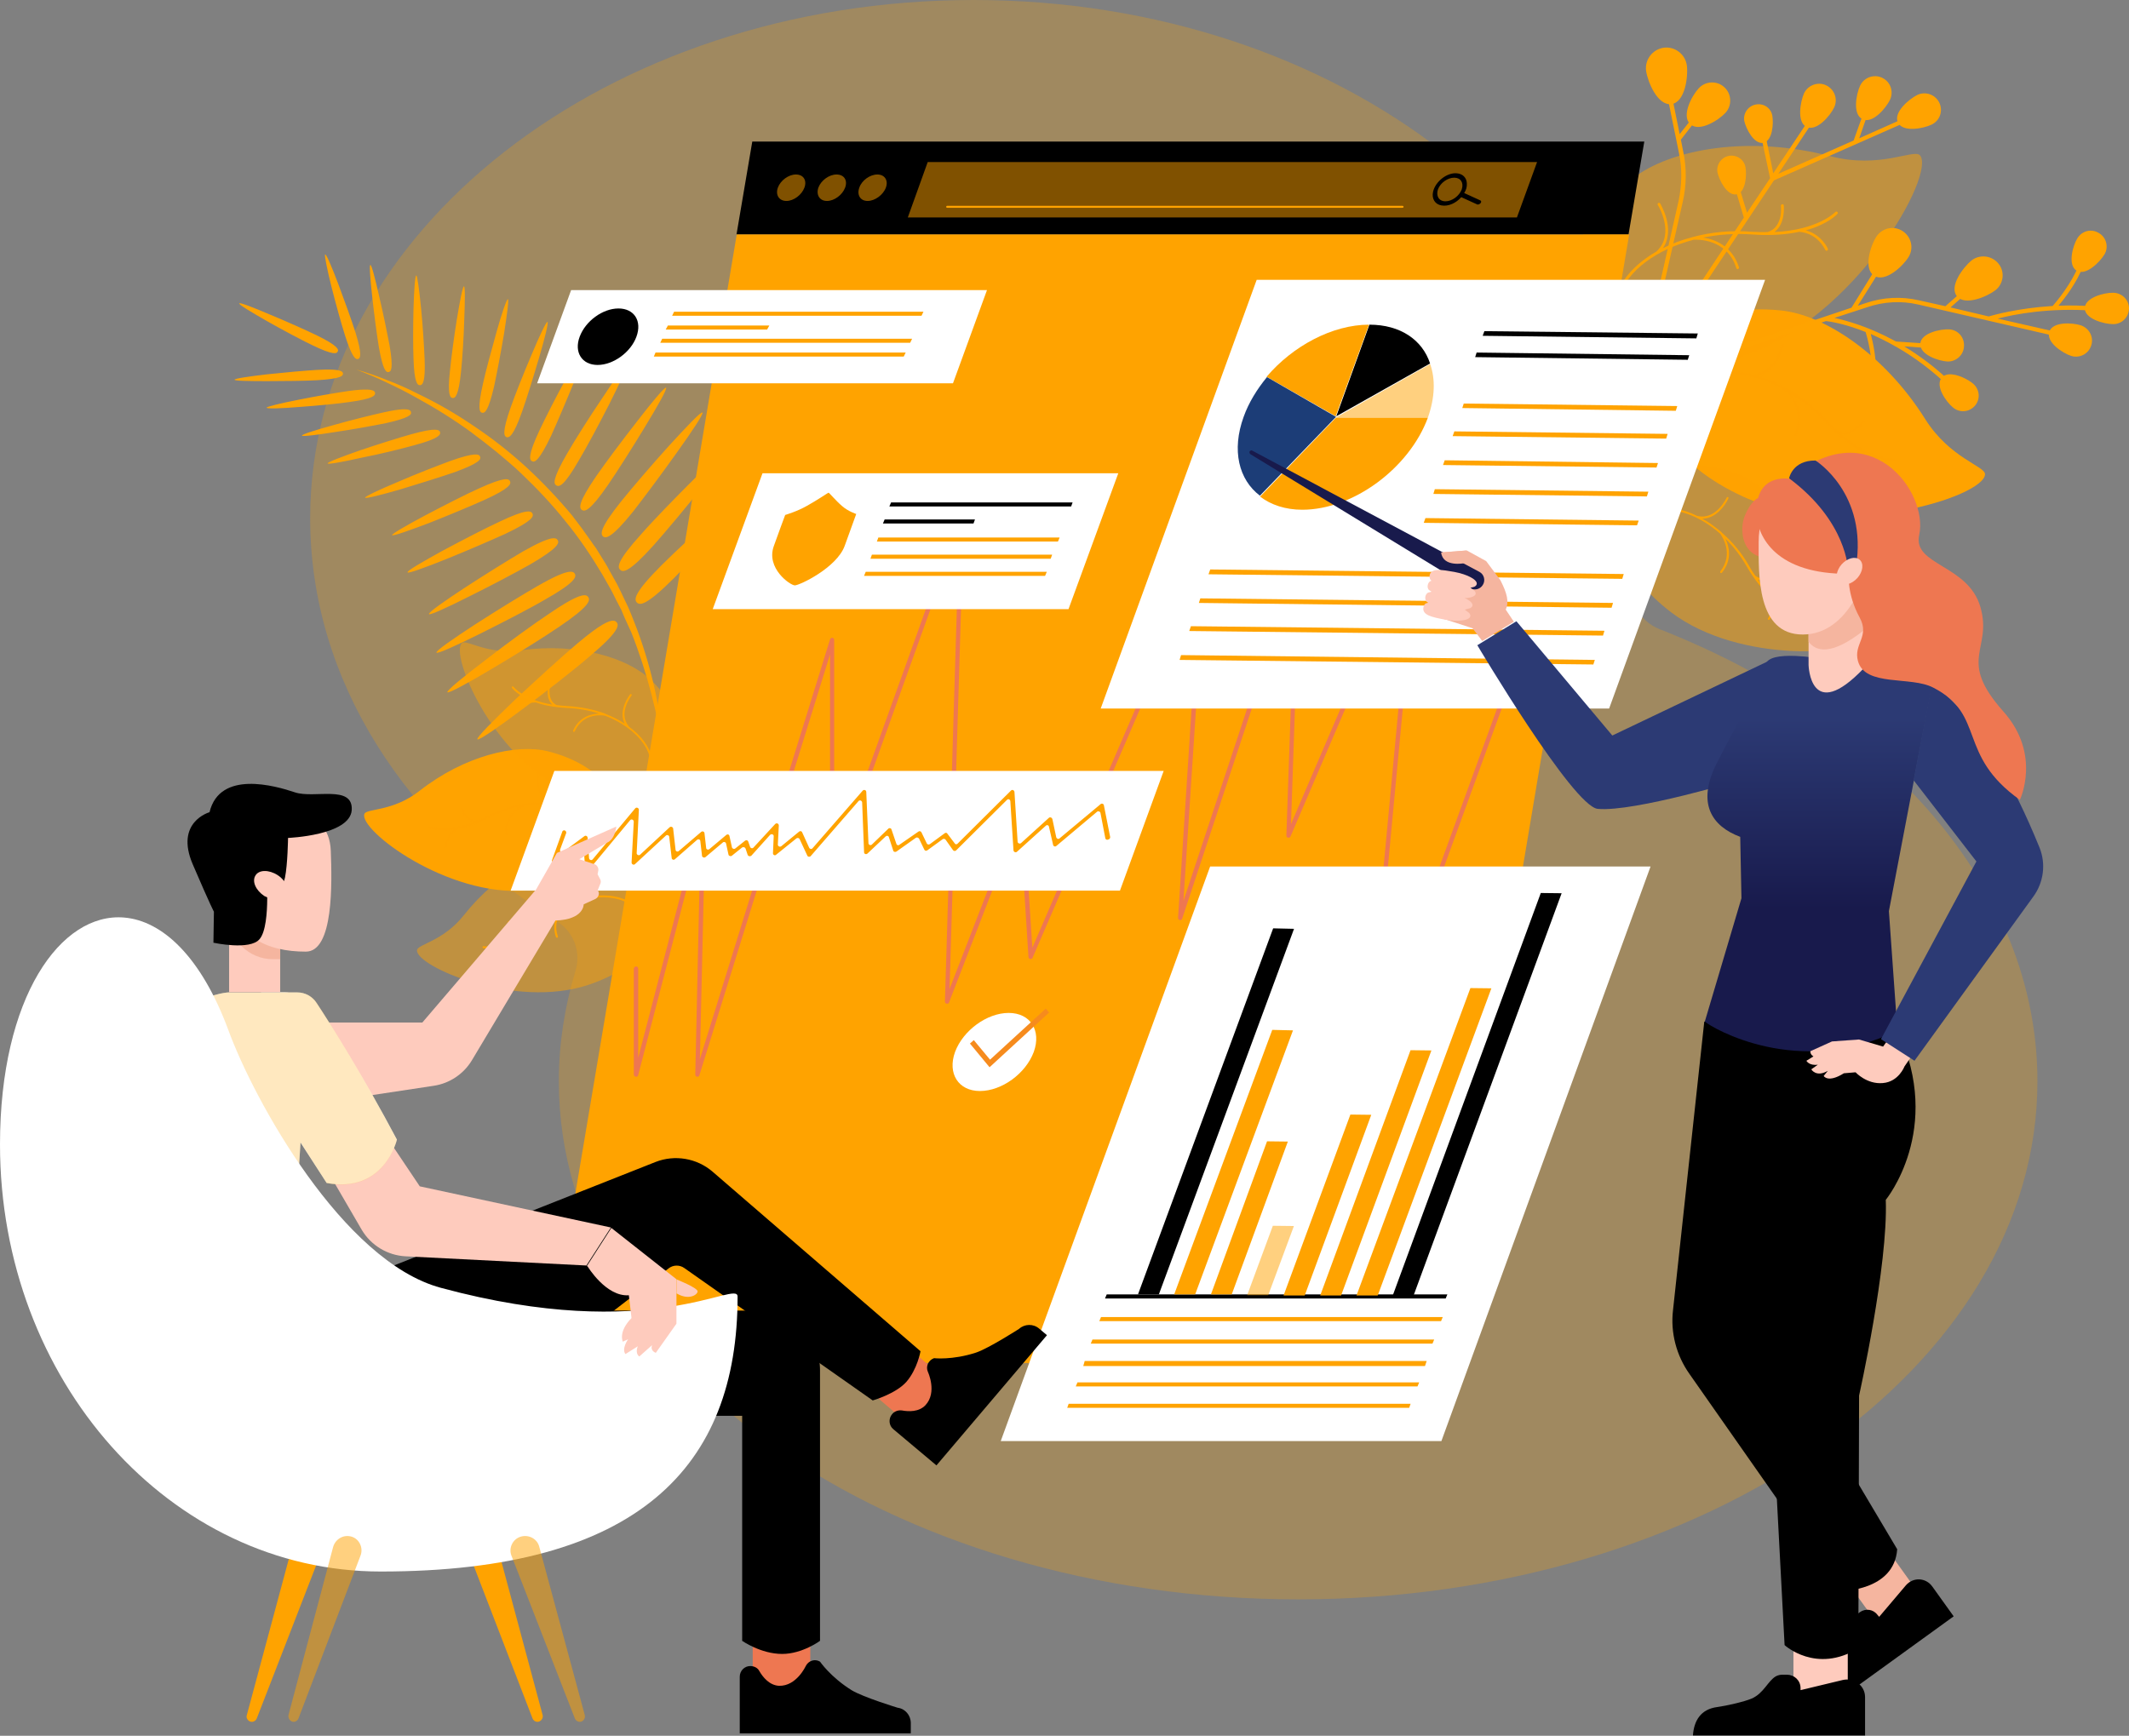 <svg xmlns="http://www.w3.org/2000/svg" xmlns:xlink="http://www.w3.org/1999/xlink" width="3940" height="3213" xml:space="preserve"><rect width="100%" height="100%" fill="#808080" stroke="none"/><defs><clipPath id="clip0"><rect x="4312" y="1463" width="3940" height="3213"></rect></clipPath><linearGradient x1="5675" y1="1811" x2="7355" y2="1811" gradientUnits="userSpaceOnUse" spreadMethod="reflect" id="fill1"><stop offset="0" stop-color="#ffa300"></stop><stop offset="0.01" stop-color="#ffa300"></stop><stop offset="0.88" stop-color="#000"></stop><stop offset="1" stop-color="#000"></stop></linearGradient><linearGradient x1="5324" y1="2941.5" x2="7327" y2="2941.5" gradientUnits="userSpaceOnUse" spreadMethod="reflect" id="fill2"><stop offset="0" stop-color="#2C3A74"></stop><stop offset="0.01" stop-color="#2C3A74"></stop><stop offset="0.57" stop-color="#222A60"></stop><stop offset="0.87" stop-color="#181A4C"></stop><stop offset="1" stop-color="#181A4C"></stop></linearGradient><linearGradient x1="7615" y1="4408" x2="7615" y2="3354" gradientUnits="userSpaceOnUse" spreadMethod="reflect" id="fill3"><stop offset="0" stop-color="#ffa300"></stop><stop offset="0.59" stop-color="#ffa300"></stop><stop offset="0.96" stop-color="rgba(255, 163, 0, .5)"></stop><stop offset="1" stop-color="rgba(255, 163, 0, .5)"></stop></linearGradient><linearGradient x1="7705.5" y1="4534" x2="7705.5" y2="3360" gradientUnits="userSpaceOnUse" spreadMethod="reflect" id="fill4"><stop offset="0" stop-color="#ffa300"></stop><stop offset="0.01" stop-color="#ffa300"></stop><stop offset="0.65" stop-color="rgba(255, 163, 0, .5)"></stop><stop offset="1" stop-color="rgba(255, 163, 0, .5)"></stop></linearGradient><linearGradient x1="7677.5" y1="3409" x2="7677.5" y2="2677" gradientUnits="userSpaceOnUse" spreadMethod="reflect" id="fill5"><stop offset="0" stop-color="#181A4C"></stop><stop offset="0.36" stop-color="#181A4C"></stop><stop offset="0.84" stop-color="#2C3A74"></stop><stop offset="1" stop-color="#2C3A74"></stop></linearGradient><linearGradient x1="4994.5" y1="4372" x2="4994.5" y2="3161" gradientUnits="userSpaceOnUse" spreadMethod="reflect" id="fill6"><stop offset="0" stop-color="#ffa300"></stop><stop offset="0.19" stop-color="#ffa300"></stop><stop offset="0.97" stop-color="rgba(255, 163, 0, .5)"></stop><stop offset="1" stop-color="rgba(255, 163, 0, .5)"></stop></linearGradient></defs><g clip-path="url(#clip0)" transform="translate(-4312 -1463)"><path d="M7382.84 2627.44 7382.84 2627.44C7347.79 2613.5 7326.67 2577.08 7332.51 2539.77L7332.51 2539.77C7338.8 2501.1 7341.95 2462.44 7341.95 2422.43L7341.95 2422.43C7341.95 1892.36 6792.34 1463 6113.75 1463L6113.75 1463C5435.61 1463 4886 1892.36 4886 2422.43L4886 2422.43C4886 2723.65 5063.96 2992.96 5343.04 3168.74L5343.04 3168.74C5374.04 3188.08 5387.97 3226.29 5376.74 3260.91L5376.74 3260.91C5356.97 3326.55 5346.18 3394.89 5346.18 3464.57L5346.18 3464.57C5346.18 3994.19 5958.71 4423.55 6714.59 4423.55L6714.59 4423.55C7470.02 4423.55 8082.55 3994.19 8082.55 3464.57L8082.55 3464.57C8082.55 3104.9 7800.33 2791.54 7382.84 2627.44" fill="rgba(255, 163, 0, .5)" fill-rule="evenodd" fill-opacity="0.502"></path><path d="M5540.61 3137.76 5540.61 3137.76C5545.55 3189.02 5497.97 3253.77 5400.58 3286.14L5400.58 3286.14C5264.13 3331.55 5081 3251.52 5083.69 3221.84L5083.69 3221.84C5085.04 3210.6 5132.17 3205.66 5170.77 3156.65L5170.77 3156.65C5234.06 3076.61 5319.78 3033 5378.58 3033.45L5378.58 3033.45C5477.78 3034.35 5536.13 3086.95 5540.61 3137.76" fill="rgba(255, 163, 0, .5)" fill-rule="evenodd"></path><path d="M5481.2 3134.95 5481.2 3134.95C5462.76 3122.35 5437.57 3118.3 5410.13 3121.45L5410.13 3121.45C5409.68 3121.45 5409.68 3121.45 5409.23 3121.45L5409.23 3121.45C5377.74 3118.3 5374.14 3077.8 5374.14 3077.8L5374.14 3077.8C5373.69 3076.45 5373.24 3076 5372.34 3076L5372.34 3076C5370.99 3076 5370.54 3076.9 5370.54 3077.8L5370.54 3077.8C5370.54 3078.25 5374.14 3114.25 5400.68 3123.25L5400.68 3123.25C5388.53 3125.5 5375.94 3129.1 5363.79 3134.5L5363.79 3134.5 5363.34 3134.5 5363.34 3134.5C5363.34 3134.5 5363.34 3134.5 5362.89 3134.5L5362.89 3134.5C5341.75 3143.5 5321.06 3156.1 5302.17 3172.75L5302.17 3172.75C5297.22 3177.25 5292.27 3180.85 5287.32 3184.9L5287.32 3184.9C5268.88 3191.2 5255.38 3169.15 5255.38 3168.7L5255.38 3168.7C5254.93 3167.8 5253.58 3167.8 5252.68 3168.25L5252.68 3168.25C5251.78 3168.7 5251.78 3169.6 5252.23 3170.5L5252.23 3170.5C5252.23 3170.5 5263.93 3189.85 5281.02 3189.4L5281.02 3189.4C5237.39 3219.55 5207.25 3214.6 5207.25 3214.6L5207.25 3214.6C5205.9 3214.15 5205 3215.05 5205 3215.95L5205 3215.95C5205 3217.3 5205.45 3218.2 5206.35 3218.2L5206.35 3218.2C5207.25 3218.2 5223.44 3220.9 5249.08 3211L5249.08 3211C5236.94 3226.75 5241.44 3244.75 5241.44 3244.75L5241.44 3244.75C5241.89 3246.1 5242.79 3246.55 5243.69 3246.55L5243.69 3246.55C5243.69 3246.55 5243.69 3246.1 5244.14 3246.1L5244.14 3246.1C5244.59 3245.65 5245.04 3244.75 5245.04 3244.3L5245.04 3244.3C5244.59 3243.4 5239.64 3223.15 5256.73 3207.4L5256.73 3207.4C5270.68 3201.1 5286.87 3191.2 5304.86 3175L5304.86 3175C5320.16 3161.5 5336.8 3150.7 5353.9 3142.15L5353.9 3142.15C5344.45 3152.5 5331.85 3171.4 5340.85 3197.5L5340.85 3197.5C5341.3 3198.4 5342.65 3198.85 5343.1 3198.85L5343.1 3198.85C5343.55 3198.85 5343.55 3198.85 5343.55 3198.4L5343.55 3198.4C5344.45 3198.4 5344.9 3197.5 5344.45 3196.6L5344.45 3196.6C5331.85 3160.6 5361.54 3139.45 5364.69 3137.65L5364.69 3137.65C5407.43 3120.1 5451.06 3118.75 5479.4 3138.1L5479.4 3138.1C5479.85 3138.1 5480.75 3138.55 5481.2 3138.1L5481.2 3138.1C5481.2 3138.1 5481.65 3137.65 5482.1 3137.2L5482.1 3137.2C5482.55 3136.75 5482.1 3135.85 5481.2 3134.95" fill="#ffa300" fill-rule="evenodd"></path><path d="M7366.96 2157.68 7366.96 2157.68C7353 2227.45 7408.38 2323.32 7538.94 2382.73L7538.94 2382.73C7720.37 2465.55 7984.65 2382.73 7985.55 2340.87L7985.55 2340.87C7985.55 2325.57 7920.72 2311.62 7874.8 2238.7L7874.8 2238.7C7799.61 2118.97 7687.96 2045.15 7606.47 2037.5L7606.47 2037.5C7470.06 2024 7380.91 2087.91 7366.96 2157.68" fill="#ffa300" fill-rule="evenodd"></path><path d="M7452.8 2163.26 7452.8 2163.26C7480.19 2148.51 7516.11 2146.72 7552.93 2155.66L7552.93 2155.66 7553.38 2155.66 7553.38 2155.66C7597.38 2155.66 7608.61 2100.68 7608.61 2100.23L7608.61 2100.23C7609.06 2098.89 7609.96 2098 7611.75 2098.45L7611.75 2098.45C7613.1 2098.45 7614 2100.23 7613.55 2101.13L7613.55 2101.13C7613.55 2101.58 7603.22 2150.3 7565.5 2158.79L7565.5 2158.79C7581.67 2163.71 7598.28 2170.41 7614.45 2179.35L7614.45 2179.35C7614.9 2179.35 7614.9 2179.35 7615.34 2179.8L7615.34 2179.8C7615.34 2179.8 7615.34 2179.8 7615.79 2180.25L7615.79 2180.25C7643.18 2195 7670.13 2215.56 7693.03 2240.59L7693.03 2240.59C7699.31 2247.74 7705.6 2254 7711.89 2259.81L7711.89 2259.81C7736.58 2270.99 7758.58 2242.83 7758.58 2242.83L7758.58 2242.83C7759.03 2241.49 7760.83 2241.49 7762.18 2241.93L7762.18 2241.93C7763.08 2242.83 7763.08 2244.17 7762.18 2245.51L7762.18 2245.51C7762.18 2245.51 7743.77 2269.65 7719.97 2266.96L7719.97 2266.96C7775.65 2314.35 7817.41 2312.56 7817.86 2312.56L7817.86 2312.56C7819.2 2312.56 7820.1 2313.45 7820.55 2314.79L7820.55 2314.79C7820.55 2316.13 7819.65 2317.48 7818.31 2317.48L7818.31 2317.48C7816.51 2317.48 7794.51 2318.37 7760.83 2300.94L7760.83 2300.94C7775.2 2324.63 7766.22 2348.77 7766.22 2349.21L7766.22 2349.21C7765.77 2350.11 7763.97 2350.55 7763.08 2350.11L7763.08 2350.11 7762.63 2350.11 7762.63 2350.11C7761.73 2349.66 7761.28 2348.32 7761.73 2346.98L7761.73 2346.98C7762.18 2346.08 7772.06 2319.26 7750.95 2295.57L7750.95 2295.57C7732.54 2284.4 7711.89 2267.86 7689.43 2244.17L7689.43 2244.17C7670.58 2223.16 7649.02 2205.73 7626.57 2192.32L7626.57 2192.32C7638.25 2207.07 7652.61 2234.78 7636.45 2269.65L7636.45 2269.65C7635.55 2270.54 7634.2 2270.99 7632.86 2270.54L7632.86 2270.54C7632.86 2270.09 7632.86 2270.09 7632.86 2270.09L7632.86 2270.09C7631.51 2269.65 7631.51 2268.31 7631.96 2267.41L7631.96 2267.41C7654.86 2220.48 7616.69 2187.4 7612.65 2183.82L7612.65 2183.82C7556.52 2153.43 7496.35 2145.38 7455.04 2167.28L7455.04 2167.28C7454.14 2167.73 7453.25 2167.73 7452.35 2167.28L7452.35 2167.28C7452.35 2166.84 7451.9 2166.84 7451.9 2166.39L7451.9 2166.39C7451 2165.05 7451.45 2163.71 7452.8 2163.26" fill="rgba(255, 163, 0, .5)" fill-rule="evenodd"></path><path d="M5447.66 2611.96C5450.32 2612.26 5451.99 2613.49 5453.23 2614.95 5457.73 2620.33 5458.18 2632 5401.85 2679.1 5374.36 2702.87 5323.89 2742.35 5279.73 2775.1 5236.02 2807.85 5198.17 2834.31 5195.46 2831.62 5193.21 2828.48 5225.66 2796.18 5265.31 2758.05 5305.42 2720.82 5352.73 2677.3 5380.67 2653.98 5422.58 2618.65 5439.65 2611.08 5447.66 2611.96ZM5396.01 2565.05C5398.41 2565.57 5399.76 2566.86 5400.66 2568.32 5404.7 2574.18 5403.35 2584.99 5346.73 2623.27 5318.41 2642.64 5267.63 2674.16 5223.59 2700.28 5179.09 2726.85 5141.79 2747.12 5139.99 2744.42 5137.75 2741.72 5171 2714.69 5211.9 2683.62 5252.8 2652.09 5300.89 2616.96 5329.65 2598.05 5372.12 2569 5388.8 2563.51 5396.01 2565.05ZM5364.51 2521.58C5367.62 2521.11 5369.88 2521.23 5371.56 2521.73 5373.8 2522.39 5375.01 2523.72 5375.8 2525.18 5378.95 2530.58 5377.15 2540.94 5321.35 2572.47 5293.9 2588.68 5243.95 2614.35 5200.74 2635.97 5157.99 2657.14 5121.54 2673.8 5119.74 2671.1 5117.94 2667.95 5151.24 2644.98 5191.29 2618.85 5231.79 2592.73 5279.5 2563.46 5306.95 2547.7 5338.34 2529.71 5355.2 2522.98 5364.51 2521.58ZM5333.52 2459.57C5336.39 2459.14 5338.5 2459.24 5340.07 2459.69 5342.17 2460.29 5343.32 2461.5 5344.11 2462.85 5347.26 2468.25 5345.46 2477.26 5293.67 2507.44 5267.55 2522.3 5221.61 2546.62 5181.53 2566.43 5141.45 2586.7 5107.23 2602.46 5105.88 2599.76 5104.07 2597.06 5134.7 2575.44 5172.53 2550.67 5209.9 2526.35 5254.04 2498.88 5280.16 2483.57 5309.29 2467.1 5324.89 2460.89 5333.52 2459.57ZM5284.77 2410.22C5293.45 2408.77 5296.14 2411 5297.48 2413.67 5299.72 2419.02 5297.93 2427.05 5247.29 2451.14 5221.75 2462.74 5177.39 2481.92 5138.85 2497.53 5099.86 2513.14 5067.15 2525.18 5066.25 2522.51 5064.46 2519.83 5094.93 2502.44 5131.23 2482.36 5167.98 2462.74 5211 2440.43 5236.09 2428.84 5261.41 2416.79 5276.08 2411.66 5284.77 2410.22ZM5244.4 2350.41C5252.41 2349.23 5254.76 2351.37 5255.89 2353.84 5258.13 2358.78 5255.89 2366.87 5208.38 2388.43 5184.62 2399.21 5142.5 2416.74 5106.19 2431.11 5069.44 2445.04 5038.97 2455.82 5037.62 2453.58 5036.73 2451.33 5064.96 2435.16 5099.47 2416.74 5134.43 2398.32 5174.77 2377.65 5198.97 2366.87 5222.72 2356.08 5236.39 2351.59 5244.4 2350.41ZM5728.83 2340.08C5731.53 2342.78 5701.82 2377.91 5665.8 2419.34 5628.89 2460.33 5585.67 2506.71 5559.56 2532.84 5507.79 2584.63 5496.09 2583.73 5490.69 2578.32 5485.28 2572.92 5484.38 2561.21 5536.15 2509.42 5562.26 2483.3 5609.08 2440.06 5650.05 2403.58 5691.01 2367.1 5726.13 2337.38 5728.83 2340.08ZM5189.87 2304.34C5197.61 2303.84 5199.75 2305.95 5200.42 2308.18 5202.66 2313.07 5199.52 2320.19 5153.29 2337.09 5129.95 2345.1 5089.1 2358 5053.64 2368.68 5018.18 2378.91 4988.56 2386.47 4987.66 2384.25 4987.21 2382.02 5014.59 2369.12 5048.7 2354.89 5082.37 2340.21 5122.77 2324.64 5145.66 2316.18 5168.77 2307.95 5182.13 2304.84 5189.87 2304.34ZM5669.42 2284.14C5672.11 2286.39 5646.58 2320.61 5614.34 2361.13 5582.55 2401.19 5544.04 2447.11 5521.65 2472.33 5475.98 2523.2 5464.78 2522.75 5459.86 2517.8 5454.48 2513.29 5452.69 2502.49 5498.81 2451.62 5521.2 2425.95 5562.85 2383.19 5599.12 2347.17 5635.39 2310.7 5666.74 2281.89 5669.42 2284.14ZM5116.47 2258.37C5123.9 2258.43 5125.82 2260.68 5126.49 2263.15 5127.39 2267.66 5124.69 2274.86 5079.18 2287.02 5056.65 2293.33 5017.01 2303.24 4982.31 2309.99 4948.07 2317.65 4919.23 2323.05 4918.33 2320.8 4917.88 2318.55 4945.37 2308.19 4978.71 2296.48 5012.05 2285.22 5050.8 2273.06 5073.33 2266.76 5096.08 2260.45 5109.03 2258.31 5116.47 2258.37ZM5611.96 2226.66C5614.66 2228.46 5592.6 2261.63 5564.67 2300.64 5536.75 2340.09 5503.42 2384.47 5483.6 2410.03 5443.52 2459.79 5433.16 2459.79 5428.2 2456.2 5423.25 2451.72 5421 2441.86 5461.08 2391.64 5480.9 2366.99 5517.38 2324.4 5549.36 2288.98 5581.79 2253.56 5609.26 2224.42 5611.96 2226.66ZM5057.12 2220.66C5069.52 2220.1 5072.01 2223.04 5072.57 2225.82 5073.91 2230.26 5070.33 2236.47 5026.38 2246.24 5004.41 2250.68 4965.85 2257.78 4932.67 2262.66 4899.04 2267.99 4871.24 2271.54 4870.79 2269.32 4870.34 2267.1 4897.25 2258.67 4929.53 2249.79 4962.26 2240.47 5000.38 2231.14 5022.35 2226.26 5038.66 2222.6 5049.67 2221 5057.12 2220.66ZM4991.31 2184.14C5003.61 2184.56 5005.83 2187.62 5006.12 2190.5 5006.57 2195.11 5002.96 2201.1 4959.21 2207.09 4937.57 2210.32 4898.78 2214.01 4865.86 2216.31 4833.39 2219.08 4805.43 2220 4805.43 2217.69 4804.98 2215.85 4831.59 2209.4 4864.51 2202.95 4896.53 2196.5 4934.41 2190.04 4956.51 2186.82 4972.91 2184.57 4983.93 2183.88 4991.31 2184.14ZM5544.63 2180.65C5547.32 2182.45 5528.93 2214.86 5505.61 2253.13 5482.29 2291.84 5454.04 2335.96 5437.44 2360.27 5403.36 2409.79 5393.94 2410.24 5389.01 2407.09 5383.62 2403.49 5381.38 2394.04 5415.02 2344.97 5432.06 2320.21 5463.45 2278.34 5490.81 2243.22 5518.17 2207.66 5542.39 2178.85 5544.63 2180.65ZM4971.36 2147.14C4991.1 2152.54 5010.38 2159.28 5029.22 2166.93 5048.05 2174.12 5066.44 2182.22 5084.83 2191.66 5121.6 2209.2 5156.58 2229.43 5190.67 2252.82 5224.3 2275.3 5256.15 2300.49 5286.64 2328.37 5316.69 2356.25 5344.5 2385.48 5370.96 2417.41L5389.34 2441.69C5395.62 2450.23 5401 2458.33 5407.28 2466.87 5409.97 2471.37 5413.11 2474.52 5415.8 2479.01L5423.88 2492.06 5431.95 2505.1C5433.29 2507.35 5434.64 2509.59 5435.98 2511.84L5439.57 2518.59 5454.37 2545.12C5459.31 2554.56 5463.34 2563.56 5467.83 2573L5474.55 2586.94 5480.38 2600.88C5483.97 2610.32 5488.01 2619.77 5491.6 2629.66 5519.85 2706.11 5536.89 2786.61 5541.38 2868 5530.17 2787.5 5509.98 2708.81 5480.38 2633.71 5476.35 2624.72 5471.86 2615.27 5467.83 2606.28L5462 2592.34 5455.27 2579.3C5450.34 2570.3 5446.3 2560.86 5441.37 2552.31L5426.57 2526.23C5405.94 2491.61 5383.51 2458.33 5357.95 2427.3 5333.28 2396.27 5305.48 2367.04 5276.33 2339.16 5269.15 2332.41 5261.98 2325.67 5253.9 2318.92L5231.03 2299.59 5207.71 2281.15 5183.49 2262.71C5150.75 2238.88 5116.67 2217.74 5081.24 2198.41 5063.75 2188.51 5045.81 2179.52 5027.42 2170.97 5018.45 2166.48 5009.03 2162.43 4999.62 2158.38 4990.2 2154.34 4980.78 2150.74 4971.36 2147.14ZM4912.77 2147.13C4943.24 2146.44 4946.69 2150.89 4946.69 2154.67 4947.14 2158.56 4943.08 2164.18 4899.34 2166.78 4877.24 2168.07 4839.36 2168.51 4806.44 2168.51 4773.06 2168.51 4746.01 2168.07 4746.01 2165.91 4745.55 2163.75 4772.61 2159.86 4805.54 2155.97 4838.01 2152.51 4875.89 2149.05 4897.99 2147.75 4903.51 2147.43 4908.42 2147.23 4912.77 2147.13ZM5471.31 2139.04C5474.03 2140.39 5459.1 2171.98 5440.11 2209.88 5421.12 2247.34 5398.06 2290.21 5383.59 2314.58 5355.55 2363.31 5346.96 2364.67 5341.53 2361.51 5336.56 2358.8 5333.84 2350.23 5361.88 2301.94 5375.9 2277.57 5402.13 2236.06 5425.64 2201.31 5448.7 2166.11 5469.05 2137.23 5471.31 2139.04ZM5398.49 2099.4C5400.74 2100.29 5389.5 2130.84 5375.55 2167.24 5360.71 2203.63 5342.71 2245.86 5331.92 2269.67 5309.43 2316.84 5301.33 2319.09 5296.83 2316.84 5291.89 2314.6 5288.29 2306.96 5310.33 2259.79 5321.57 2235.98 5342.26 2195.09 5361.16 2160.95 5379.6 2125.9 5396.24 2097.6 5398.49 2099.4ZM5325.18 2058.86C5327.45 2059.76 5320.19 2089.33 5309.74 2124.74 5299.3 2160.14 5286.59 2201.37 5278.42 2224.22 5262.08 2270.83 5254.37 2273.52 5249.37 2272.17 5244.83 2270.38 5240.75 2263.66 5257.09 2217.05 5265.26 2193.75 5281.15 2153.87 5295.67 2119.81 5309.74 2086.2 5322.91 2057.97 5325.18 2058.86ZM4754.82 2024.56C4755.27 2022.3 4781.29 2032.25 4811.8 2045.37 4842.31 2058.04 4877.76 2073.87 4897.5 2083.38 4937.43 2102.83 4939.22 2110.07 4936.98 2113.69 4935.18 2117.76 4928.9 2120.93 4888.97 2101.47 4869.23 2091.97 4835.13 2073.87 4806.42 2057.59 4777.26 2040.85 4753.48 2026.82 4754.82 2024.56ZM5251.91 2016.8C5254.16 2017.25 5250.11 2046.51 5244.71 2081.18 5238.86 2115.84 5231.2 2155.91 5226.25 2178.87 5215.45 2224.78 5209.15 2227.94 5204.19 2227.03 5199.69 2226.13 5195.19 2220.28 5205.54 2174.36 5210.5 2151.41 5221.3 2111.79 5230.75 2078.03 5240.21 2044.26 5249.66 2016.35 5251.91 2016.8ZM5170.67 1993.03C5172.95 1993.03 5172.49 2021.46 5171.13 2055.31 5170.22 2089.16 5167.49 2128.43 5165.21 2151 5160.66 2196.13 5154.29 2200.19 5149.74 2199.74 5145.19 2199.29 5139.73 2194.32 5144.73 2149.19 5147.01 2126.62 5152.01 2087.36 5157.48 2053.96 5162.94 2020.56 5168.4 1992.57 5170.67 1993.03ZM5082.4 1972.76C5084.27 1972.76 5087.99 2000.3 5091.26 2033.72 5094.52 2066.23 5096.85 2105.06 5097.78 2127.19 5099.65 2171.44 5093.59 2175.96 5089.39 2175.96 5084.73 2176.41 5078.67 2171.9 5077.27 2127.64 5076.34 2105.52 5076.34 2066.68 5077.27 2033.72 5078.21 2000.75 5080.07 1973.21 5082.4 1972.76ZM4997.39 1953.39C4999.64 1952.94 5006.41 1979.09 5013.62 2011.09 5021.29 2043.55 5028.96 2080.96 5033.02 2102.6 5040.24 2145.87 5035.73 2150.83 5031.22 2151.73 5026.71 2152.63 5020.84 2149.03 5013.17 2105.75 5009.57 2084.12 5004.6 2046.25 5001 2013.8 4997.39 1980.89 4995.13 1953.84 4997.39 1953.39ZM4913.73 1934.02C4915.98 1933.12 4926.74 1958.71 4938.4 1989.69 4950.06 2020.66 4963.07 2057.03 4969.79 2078.13 4982.8 2120.33 4978.76 2126.16 4974.73 2127.51 4970.69 2128.86 4963.96 2126.16 4950.51 2083.96 4943.78 2062.86 4933.47 2025.6 4925.39 1993.73 4917.32 1961.41 4911.94 1934.47 4913.73 1934.02Z" fill="#ffa300" fill-rule="evenodd"></path><path d="M5462.91 2997.23 5462.91 2997.23C5455.28 3049.83 5392.39 3102.87 5286.83 3111.41L5286.83 3111.41C5139.5 3123.55 4976 2999.48 4986.33 2969.81L4986.33 2969.81C4989.92 2959.02 5038.44 2966.22 5088.75 2926.66L5088.75 2926.66C5171.39 2861.93 5267.52 2839 5326.36 2853.83L5326.36 2853.83C5424.73 2878.56 5470.55 2945.54 5462.91 2997.23" fill="#ffa300" fill-rule="evenodd"></path><path d="M5402.65 2979.64 5402.65 2979.64C5386.87 2962.6 5362.52 2952.29 5334.12 2949.15L5334.12 2949.15 5334.12 2948.7 5334.12 2948.7C5303.46 2937.94 5308.87 2897.14 5308.87 2896.24L5308.87 2896.24C5309.33 2895.35 5308.87 2894.45 5307.52 2894.45L5307.52 2894.45C5306.62 2894 5305.72 2894.9 5305.72 2895.79L5305.72 2895.79C5305.72 2896.24 5300.76 2933.01 5324.65 2948.25L5324.65 2948.25C5312.03 2947.81 5298.96 2948.25 5284.98 2950.5L5284.98 2950.5C5284.98 2950.5 5284.98 2950.5 5284.53 2950.5L5284.53 2950.5 5284.08 2950.5 5284.08 2950.5C5260.64 2954.08 5237.19 2961.71 5214.65 2973.36L5214.65 2973.36C5208.34 2976.95 5202.48 2979.64 5196.62 2981.88L5196.62 2981.88C5176.33 2984.13 5168.21 2958.57 5168.21 2958.57L5168.21 2958.57C5167.76 2957.67 5166.86 2957.22 5165.96 2957.22L5165.96 2957.22C5165.06 2957.67 5164.16 2958.57 5164.61 2959.46L5164.61 2959.46C5165.06 2959.91 5171.82 2980.99 5188.95 2985.02L5188.95 2985.02C5138.01 3004.3 5109.16 2992.65 5109.16 2992.2L5109.16 2992.2C5107.8 2992.2 5106.9 2992.2 5106.45 2993.54L5106.45 2993.54C5106 2994.44 5106.45 2995.34 5107.35 2995.78L5107.35 2995.78C5108.25 2996.23 5123.58 3002.51 5151.53 2998.92L5151.53 2998.92C5135.75 3011.48 5135.75 3030.76 5135.75 3031.21L5135.75 3031.21C5135.75 3032.1 5136.66 3032.55 5137.56 3032.55L5137.56 3032.55C5138.01 3032.55 5138.01 3032.55 5138.01 3032.55L5138.01 3032.55C5138.91 3032.55 5139.36 3031.65 5139.36 3030.76L5139.36 3030.76C5139.36 3029.86 5139.36 3008.34 5160.1 2997.13L5160.1 2997.13C5175.43 2994.44 5194.36 2988.16 5216 2976.95L5216 2976.95C5234.49 2967.09 5254.32 2960.36 5273.26 2956.33L5273.26 2956.33C5261.54 2963.5 5244.41 2979.64 5247.11 3007.89L5247.11 3007.89C5247.11 3008.79 5248.01 3009.68 5248.91 3009.24L5248.91 3009.24C5249.36 3009.24 5249.36 3009.24 5249.36 3009.24L5249.36 3009.24C5249.82 3009.24 5250.72 3008.34 5250.72 3007.44L5250.72 3007.44C5246.66 2968.88 5281.82 2954.98 5285.43 2954.08L5285.43 2954.08C5332.32 2946.46 5376.5 2956.33 5399.94 2981.88L5399.94 2981.88C5400.39 2982.33 5401.29 2982.78 5401.75 2982.33L5401.75 2982.33C5402.2 2982.33 5402.2 2982.33 5402.65 2982.33L5402.65 2982.33C5403.55 2981.44 5403.55 2980.54 5402.65 2979.64" fill="rgba(255, 163, 0, .5)" fill-rule="evenodd"></path><path d="M7232.26 2070.83 7232.26 2070.83C7273.52 2137.44 7390.57 2172.55 7539.02 2121.69L7539.02 2121.69C7747.11 2051.02 7895.55 1784.57 7865.06 1750.36L7865.06 1750.36C7853.4 1738.21 7791.51 1776.01 7699.57 1752.16L7699.57 1752.16C7548.88 1713 7404.02 1738.21 7333.17 1793.57L7333.17 1793.57C7213.87 1885.84 7191 2004.21 7232.26 2070.83" fill="rgba(255, 163, 0, .5)" fill-rule="evenodd"></path><path d="M7302.9 2010.43 7302.9 2010.43C7313.66 1977.82 7341 1949.68 7377.32 1928.68L7377.32 1928.68C7377.32 1928.68 7377.77 1928.68 7377.77 1928.23L7377.77 1928.23C7412.73 1895.62 7380.46 1842.91 7380.01 1842.47L7380.01 1842.47C7379.11 1841.13 7379.56 1839.79 7380.9 1838.89L7380.9 1838.89C7382.25 1838 7383.59 1838.45 7384.49 1839.79L7384.49 1839.79C7384.49 1840.23 7413.63 1887.14 7389.42 1922.43L7389.42 1922.43C7406.46 1913.94 7424.84 1906.79 7444.56 1901.88L7444.56 1901.88C7444.56 1901.43 7445.46 1901.43 7445.46 1901.43L7445.46 1901.43 7445.91 1901.43 7445.91 1901.43C7479.53 1892.5 7516.74 1888.92 7553.95 1892.05L7553.95 1892.05C7564.71 1892.5 7574.13 1892.94 7583.54 1892.5L7583.54 1892.5C7612.23 1883.56 7608.2 1844.25 7607.75 1843.81L7607.75 1843.81C7607.75 1842.47 7609.09 1841.13 7610.44 1841.13L7610.44 1841.13C7611.78 1840.68 7613.13 1842.02 7613.13 1843.36L7613.13 1843.36C7613.13 1843.81 7616.72 1877.31 7595.65 1892.5L7595.65 1892.5C7676.34 1888.92 7708.17 1855.87 7708.62 1855.42L7708.62 1855.42C7709.52 1854.53 7711.31 1854.08 7712.21 1855.42L7712.21 1855.42C7713.55 1856.31 7713.55 1858.1 7712.21 1858.99L7712.21 1858.99C7711.31 1860.34 7694.27 1878.2 7653.93 1889.37L7653.93 1889.37C7683.51 1897.41 7694.72 1923.32 7694.72 1923.77L7694.72 1923.77C7695.17 1925.11 7694.72 1926.45 7692.93 1926.89L7692.93 1926.89C7692.93 1927.34 7692.93 1927.34 7692.48 1927.34L7692.48 1927.34C7691.58 1927.34 7690.24 1926.45 7689.79 1925.55L7689.79 1925.55C7689.34 1924.66 7676.79 1895.18 7641.82 1892.05L7641.82 1892.05C7618.96 1896.96 7589.82 1899.64 7553.95 1896.96L7553.95 1896.96C7523.02 1894.73 7492.53 1896.96 7463.84 1902.77L7463.84 1902.77C7484.91 1905.9 7517.19 1917.51 7530.19 1957.72L7530.19 1957.72C7530.64 1959.06 7529.74 1960.4 7528.4 1960.84L7528.4 1960.84C7528.4 1960.84 7527.95 1960.84 7527.95 1961.29L7527.95 1961.29C7526.6 1961.29 7525.71 1960.4 7525.26 1959.06L7525.26 1959.06C7507.78 1904.11 7452.19 1906.35 7446.36 1906.79L7446.36 1906.79C7378.21 1924.66 7324.42 1963.08 7307.83 2012.21L7307.83 2012.21C7307.38 2013.11 7306.48 2013.55 7305.59 2013.55L7305.59 2013.55C7305.14 2013.55 7304.69 2013.55 7304.24 2013.55L7304.24 2013.55C7302.9 2013.11 7302 2011.77 7302.9 2010.43" fill="#ffa300" fill-rule="evenodd"></path><path d="M7309.35 2388.86 7309.35 2388.86C7286 2441.07 7312.94 2526.58 7404.54 2596.34L7404.54 2596.34C7532.51 2693.55 7754.77 2675.1 7762.86 2642.24L7762.86 2642.24C7765.55 2630.09 7717.06 2608.04 7693.71 2542.33L7693.71 2542.33C7655.99 2434.77 7581 2357.36 7518.59 2336.65L7518.59 2336.65C7413.52 2302 7332.7 2336.65 7309.35 2388.86" fill="rgba(255, 163, 0, .5)" fill-rule="evenodd"></path><path d="M7372.8 2406.03 7372.8 2406.03C7397.56 2399.7 7425.91 2404.67 7453.37 2418.22L7453.37 2418.22 7453.82 2418.22 7453.82 2418.22C7488.47 2425.89 7506.93 2384.35 7507.38 2384.35L7507.38 2384.35C7507.83 2383 7508.73 2383 7509.63 2383L7509.63 2383C7510.53 2383.45 7511.43 2384.81 7510.53 2385.71L7510.53 2385.71C7510.53 2386.16 7493.87 2422.73 7462.37 2423.18L7462.37 2423.18C7474.52 2429.5 7486.22 2438.53 7497.92 2448.01L7497.92 2448.01C7497.92 2448.47 7497.92 2448.47 7498.37 2448.47L7498.37 2448.47C7498.37 2448.47 7498.37 2448.47 7498.37 2448.92L7498.37 2448.92C7517.73 2465.62 7535.28 2486.39 7548.78 2510.32L7548.78 2510.32C7552.38 2517.09 7556.44 2523.41 7560.49 2528.83L7560.49 2528.83C7578.04 2542.37 7600.09 2523.86 7600.09 2523.41L7600.09 2523.41C7600.99 2522.96 7602.34 2522.96 7602.79 2523.86L7602.79 2523.86C7603.69 2524.77 7603.69 2525.67 7602.79 2526.57L7602.79 2526.57C7602.79 2526.57 7583.44 2542.37 7565.44 2536.05L7565.44 2536.05C7600.54 2583.91 7634.3 2589.78 7634.75 2589.78L7634.75 2589.78C7635.65 2589.78 7636.55 2590.68 7636.1 2592.04L7636.1 2592.04C7636.1 2592.94 7635.2 2593.84 7633.85 2593.84L7633.85 2593.84C7632.95 2593.39 7614.95 2590.23 7591.54 2570.37L7591.54 2570.37C7598.74 2592.04 7587.49 2609.19 7587.04 2609.19L7587.04 2609.19C7586.59 2610.55 7585.69 2610.55 7584.34 2610.1L7584.34 2610.1C7584.34 2610.1 7584.34 2610.1 7584.34 2609.65L7584.34 2609.65C7583.44 2609.19 7583.44 2607.84 7584.34 2607.39L7584.34 2607.39C7584.79 2606.49 7597.39 2587.07 7584.79 2564.05L7584.79 2564.05C7572.19 2552.31 7558.69 2535.6 7545.18 2512.58L7545.18 2512.58C7533.93 2492.71 7520.43 2475.1 7505.12 2460.2L7505.12 2460.2C7511.88 2474.2 7518.18 2498.58 7498.82 2522.96L7498.82 2522.96C7497.92 2523.86 7497.02 2523.86 7496.12 2523.41L7496.12 2523.41 7495.67 2523.41 7495.67 2523.41C7495.22 2522.51 7495.22 2521.61 7495.67 2520.7L7495.67 2520.7C7521.78 2487.29 7497.92 2454.79 7495.67 2451.17L7495.67 2451.17C7456.97 2416.86 7410.61 2400.16 7374.15 2410.09L7374.15 2410.09C7372.8 2410.54 7372.35 2410.09 7371.9 2409.64L7371.9 2409.64C7371.9 2409.19 7371.9 2409.19 7371.45 2408.73L7371.45 2408.73C7371 2407.83 7371.9 2406.48 7372.8 2406.03" fill="#ffa300" fill-rule="evenodd"></path><path d="M5562.72 2913.29 5562.72 2913.29C5530.34 2954.18 5450.28 2968.55 5354.93 2923.63L5354.93 2923.63C5222.26 2861.18 5144 2673.4 5166.94 2653.19L5166.94 2653.19C5175.48 2646 5213.71 2675.65 5276.68 2666.66L5276.68 2666.66C5379.67 2652.29 5473.67 2680.14 5516.84 2721.92L5516.84 2721.92C5589.25 2792.45 5595.55 2872.41 5562.72 2913.29" fill="rgba(255, 163, 0, .5)" fill-rule="evenodd"></path><path d="M5519.1 2867.32 5519.1 2867.32C5514.18 2844.99 5498.51 2824.45 5475.68 2807.92L5475.68 2807.92C5475.68 2807.48 5475.68 2807.48 5475.68 2807.48L5475.68 2807.48C5455.09 2782.91 5480.6 2750.76 5480.6 2750.76L5480.6 2750.76C5481.5 2749.86 5481.05 2748.52 5480.6 2748.08L5480.6 2748.08C5479.71 2747.63 5478.37 2747.63 5477.92 2748.52L5477.92 2748.52C5477.92 2748.52 5455.09 2777.11 5468.07 2802.56L5468.07 2802.56C5457.77 2795.42 5446.13 2790.06 5433.15 2784.7L5433.15 2784.7C5433.15 2784.7 5433.15 2784.7 5432.7 2784.25L5432.7 2784.25 5432.7 2784.25 5432.7 2784.25C5410.77 2776.21 5386.59 2771.3 5361.52 2769.96L5361.52 2769.96C5354.8 2769.51 5348.09 2769.07 5342.27 2768.18L5342.27 2768.18C5324.36 2760.14 5329.73 2734.23 5329.73 2734.23L5329.73 2734.23C5329.73 2733.34 5329.29 2732.45 5328.39 2732L5328.39 2732C5327.5 2732 5326.6 2732.45 5326.6 2733.34L5326.6 2733.34C5326.6 2733.79 5321.23 2755.67 5334.21 2767.28L5334.21 2767.28C5280.94 2758.8 5262.58 2734.23 5262.13 2734.23L5262.13 2734.23C5261.69 2733.34 5260.79 2733.34 5259.9 2733.79L5259.9 2733.79C5259 2734.23 5259 2735.57 5259.45 2736.47L5259.45 2736.47C5259.9 2737.36 5270.19 2749.86 5295.71 2760.58L5295.71 2760.58C5275.56 2763.71 5266.16 2780.23 5266.16 2780.23L5266.16 2780.23C5265.72 2781.13 5266.16 2782.02 5267.06 2782.91L5267.06 2782.91 5267.06 2782.91 5267.06 2782.91C5267.95 2782.91 5268.85 2782.91 5269.3 2782.02L5269.3 2782.02C5269.74 2781.13 5280.04 2762.82 5303.77 2763.26L5303.77 2763.26C5318.54 2768.62 5337.34 2772.19 5361.52 2773.53L5361.52 2773.53C5382.11 2774.43 5402.26 2778 5420.61 2783.81L5420.61 2783.81C5406.74 2784.25 5383.9 2789.61 5372.71 2815.07L5372.71 2815.07C5372.26 2815.96 5372.71 2817.3 5373.61 2817.75L5373.61 2817.75 5373.61 2817.75 5373.61 2817.75C5374.5 2818.19 5375.4 2817.3 5375.85 2816.41L5375.85 2816.41C5391.51 2781.57 5428.22 2786.93 5431.81 2787.83L5431.81 2787.83C5475.68 2804.8 5508.36 2834.72 5515.52 2868.21L5515.52 2868.21C5515.97 2868.66 5516.42 2869.55 5516.87 2869.55L5516.87 2869.55C5517.31 2869.55 5517.31 2869.55 5517.76 2869.55L5517.76 2869.55C5518.66 2869.55 5519.55 2868.66 5519.1 2867.32" fill="#ffa300" fill-rule="evenodd"></path><path d="M7422.69 1721.61 7452.55 1683.02 7446.21 1678.54 7420.43 1711.29 7402.33 1622 7394.19 1623.79 7419.07 1745.84 7419.07 1745.84C7425.4 1775.46 7424.5 1805.07 7418.62 1834.24L7377 2018.21 7384.69 2019.55 7426.31 1836.03 7426.31 1836.03C7433.1 1805.97 7433.55 1775.01 7427.21 1744.5L7422.69 1721.61" fill="#ffa300" fill-rule="evenodd"></path><path d="M7478.96 1615.63C7487.56 1615.24 7496.27 1618.13 7502.97 1624.35 7516.81 1636.8 7517.71 1658.14 7505.2 1671.92 7492.69 1685.25 7456.96 1708.37 7439.98 1692.81 7423.01 1677.25 7443.11 1639.91 7455.62 1626.57 7461.87 1619.68 7470.36 1616.02 7478.96 1615.63ZM7390.83 1551.33C7411.6 1548.61 7430.56 1563.08 7433.73 1583.88 7436.43 1604.67 7430.56 1652.14 7405.28 1655.75 7379.55 1658.92 7361.49 1615.07 7358.33 1594.27 7355.62 1573.48 7370.07 1554.49 7390.83 1551.33Z" fill="#ffa300" fill-rule="evenodd"></path><path d="M7834.55 1691.06 7831.4 1683.86 7752.74 1718.98 7769.37 1671.25 7761.73 1669 7742.41 1723.03 7603.06 1784.72 7667.79 1687.01 7661.05 1682.51 7593.62 1783.81 7578.34 1708.62 7570.25 1710.42 7587.78 1792.82 7545.08 1856.76 7529.35 1804.98 7521.71 1807.23 7539.24 1865.76 7439 2017.05 7445.29 2021.55 7594.97 1796.87 7834.55 1691.06" fill="#ffa300" fill-rule="evenodd"></path><path d="M7511.32 1751.57C7525.38 1748.85 7539.43 1757.92 7542.15 1771.98 7544.88 1786.03 7543.06 1819.13 7525.83 1822.76 7508.15 1825.94 7493.64 1796.46 7490.46 1782.41 7487.74 1768.35 7497.27 1754.29 7511.32 1751.57ZM7571.33 1656.38C7581.34 1658.24 7589.76 1665.93 7591.8 1676.41 7594.52 1690.83 7592.7 1723.29 7575.47 1727.35 7557.79 1730.51 7543.28 1701.2 7540.1 1687.23 7537.38 1673.25 7546.91 1659.28 7560.96 1656.57 7564.48 1655.78 7567.99 1655.76 7571.33 1656.38ZM7871.89 1635.82C7883.76 1635.27 7895.57 1641.69 7901.01 1653.19 7908.26 1668.51 7901.91 1686.55 7886.51 1693.76 7871.11 1700.97 7833.5 1708.64 7824.44 1689.7 7815.38 1671.22 7844.83 1646.42 7860.23 1638.76 7863.97 1636.96 7867.94 1636 7871.89 1635.82ZM7679.81 1618.01C7683.77 1618.16 7687.73 1619.1 7691.47 1620.91 7706.87 1628.17 7713.66 1646.31 7706.41 1661.74 7699.17 1677.16 7674.26 1706.65 7655.24 1698.03 7636.67 1688.95 7643.92 1650.85 7650.71 1635.43 7656.14 1624.2 7667.95 1617.57 7679.81 1618.01ZM7783.52 1604.03C7787.48 1604.22 7791.44 1605.18 7795.18 1607 7810.58 1614.25 7816.92 1632.4 7809.67 1647.82 7802.42 1662.79 7777.52 1692.73 7758.95 1683.65 7739.93 1675.04 7747.17 1636.93 7754.42 1621.51 7759.85 1609.94 7771.66 1603.48 7783.52 1604.03Z" fill="#ffa300" fill-rule="evenodd"></path><path d="M8121.57 2028.92 8121.57 2028.92C8132.83 2015.39 8154.89 1987 8166.14 1957.7L8158.49 1955 8158.49 1955C8145.88 1987.45 8118.42 2020.8 8110.77 2029.37L8110.77 2029.37C8045.49 2033.42 8000.47 2046.49 7992.37 2048.75L7921.69 2032.07 7948.25 2008.63 7942.85 2002.77 7912.24 2029.82 7863.62 2019 7863.62 2019C7830.75 2011.34 7796.99 2013.14 7765.03 2023.96L7750.17 2028.92 7791.14 1963.56 7783.93 1959.06 7738.46 2032.52 7458 2126.72 7460.7 2134.38 7691.2 2057.31 7691.2 2057.31C7695.7 2057.76 7724.06 2061.37 7764.58 2077.59L7764.58 2077.59C7767.28 2086.15 7777.63 2123.11 7775.83 2159.17L7783.48 2159.62 7783.48 2159.62C7785.28 2128.07 7778.08 2096.07 7774.03 2081.2L7774.03 2081.2C7815 2099.23 7867.22 2128.52 7918.54 2178.55L7924.39 2172.69 7924.39 2172.69C7894.68 2143.39 7864.07 2121.31 7836.15 2104.18L7874.87 2106.89 7875.32 2098.77 7820.85 2095.17 7820.85 2095.17C7770.88 2067.68 7729.01 2056.41 7706.95 2051.45L7767.73 2031.62 7767.73 2031.62C7797.89 2021.25 7830.75 2019.45 7861.82 2026.66L8122.02 2086.61 8123.82 2078.94 8009.03 2052.8 8009.03 2052.8C8037.84 2045.14 8105.82 2031.62 8189.1 2038.38L8189.55 2030.27 8189.55 2030.27C8165.69 2028.46 8142.73 2028.01 8121.57 2028.92" fill="#ffa300" fill-rule="evenodd"></path><path d="M7918.31 2155.98C7933.6 2154.59 7954.41 2165.48 7963.44 2173.13 7975.92 2183.77 7977.25 2201.95 7967 2213.92 7956.3 2226.33 7938.03 2227.66 7926 2217.02 7913.52 2206.83 7892.57 2177.12 7905.49 2162.05 7908.73 2158.28 7913.21 2156.45 7918.31 2155.98ZM7780.09 2150.56C7799.59 2146.97 7815.09 2180.18 7818.19 2196.34 7820.85 2212.05 7810.66 2227.31 7795.16 2230.45 7779.21 2233.6 7764.14 2222.82 7761.04 2207.11 7757.94 2191.41 7761.04 2154.15 7780.09 2150.56ZM7919.24 2072.68C7935.42 2073.59 7947.55 2087.22 7946.65 2103.58 7946.21 2119.94 7932.27 2132.66 7916.09 2132.21 7899.91 2131.3 7864.85 2119.94 7865.75 2099.49 7866.65 2079.5 7903.06 2071.77 7919.24 2072.68ZM8130.02 2062.1C8141.89 2060.86 8154.94 2062.67 8162.81 2065.16 8178.56 2070.59 8187.11 2086.89 8182.16 2102.28 8177.21 2118.13 8160.56 2126.73 8144.81 2121.75 8129.51 2116.77 8098.47 2096.85 8104.32 2077.38 8107.47 2067.65 8118.15 2063.35 8130.02 2062.1ZM8222.61 2004.93C8238.88 2004.93 8252.44 2018.32 8251.99 2034.39 8251.54 2050.46 8238.43 2063.41 8222.16 2062.96 8205.89 2062.96 8169.74 2053.14 8170.19 2033.5 8170.19 2013.86 8206.35 2004.48 8222.61 2004.93ZM7986.43 1937.91C7995.42 1938.91 8004.01 1943.25 8010.12 1950.59 8022.78 1965.71 8020.07 1987.95 8005.14 1999.96 7989.77 2011.97 7948.61 2029.77 7933.68 2011.53 7918.3 1992.85 7945.44 1957.71 7960.37 1945.25 7968.06 1939.25 7977.44 1936.91 7986.43 1937.91ZM8185.23 1890.27C8188.94 1890.83 8192.62 1892.16 8196.08 1894.29 8210.37 1902.39 8214.83 1920.83 8206.35 1934.32 8197.87 1948.26 8171.98 1974.35 8155.02 1964.01 8138.06 1953.66 8147.88 1918.13 8156.36 1904.19 8162.72 1893.73 8174.1 1888.59 8185.23 1890.27ZM7809.52 1885.29C7812.88 1884.85 7816.31 1884.9 7819.71 1885.47 7824.24 1886.23 7828.72 1887.93 7832.88 1890.63 7849.1 1901 7854.5 1922.64 7843.69 1939.33 7833.33 1956.01 7800.9 1986.22 7780.64 1973.6 7759.92 1960.97 7773.43 1918.14 7784.24 1901.45 7790.07 1892.32 7799.46 1886.61 7809.52 1885.29Z" fill="#ffa300" fill-rule="evenodd"></path><path d="M5704.2 1725 7355 1725 7325.8 1897 5675 1897Z" fill="#000" fill-rule="evenodd"></path><path d="M5935.66 1786C5949.18 1786 5956.39 1796.79 5951.43 1810.28 5946.47 1823.76 5931.15 1835 5917.63 1835 5904.1 1835 5897.34 1823.76 5902.3 1810.28 5906.81 1796.79 5922.13 1786 5935.66 1786ZM5860.13 1786C5874.21 1786 5881.02 1796.79 5876.02 1810.28 5871.03 1823.76 5856.04 1835 5842.41 1835 5828.79 1835 5821.98 1823.76 5826.52 1810.28 5831.51 1796.79 5846.5 1786 5860.13 1786ZM5784.92 1786C5798.9 1786 5805.66 1796.79 5800.7 1810.28 5795.74 1823.76 5780.87 1835 5767.34 1835 5753.82 1835 5746.61 1823.76 5751.57 1810.28 5756.53 1796.79 5771.4 1786 5784.92 1786Z" fill="rgba(255, 163, 0, .5)" fill-rule="evenodd"></path><path d="M7119.26 1865.55 5992 1865.55 6028.84 1763 7156.55 1763 7119.26 1865.55" fill="rgba(255, 163, 0, .5)" fill-rule="evenodd"></path><path d="M6907.3 1847.6 6064.8 1847.6 6064.8 1847.6C6063.9 1847.6 6063 1846.8 6063 1846L6063 1846C6063 1844.8 6063.9 1844 6064.8 1844L6907.3 1844 6907.3 1844C6908.65 1844 6909.55 1844.8 6909.55 1846L6909.55 1846C6909.55 1846.8 6908.65 1847.6 6907.3 1847.6" fill="#ffa300" fill-rule="evenodd"></path><path d="M6987.06 1835.63 6987.06 1835.63C6974.93 1835.63 6969.09 1825.72 6973.13 1813.55L6973.13 1813.55C6977.62 1801.38 6991.1 1791.92 7003.23 1791.92L7003.23 1791.92C7015.36 1791.92 7021.2 1801.38 7017.16 1813.55L7017.16 1813.55C7012.67 1825.72 6999.19 1835.63 6987.06 1835.63ZM7051.3 1833.83 7021.65 1820.31 7021.65 1820.31C7025.25 1814.9 7027.04 1809.04 7026.59 1802.28L7026.59 1802.28C7026.15 1791.92 7018.96 1784.7 7008.17 1783.8L7008.17 1783.8C6990.2 1782 6968.64 1798.68 6964.15 1817.61L6964.15 1817.61C6961 1830.68 6967.74 1841.49 6979.87 1843.3L6979.87 1843.3C6992.45 1845.55 7006.83 1838.79 7016.26 1827.97L7045.91 1841.49 7045.91 1841.49C7047.71 1841.94 7050.41 1841.04 7052.2 1838.79L7052.2 1838.79C7053.55 1836.99 7053.55 1834.73 7051.3 1833.83Z" fill="#000" fill-rule="evenodd"></path><path d="M5675.44 1897 7327 1897 6976.01 3986 5324 3986Z" fill="#ffa300" fill-rule="evenodd"></path><path d="M6840.46 3456.1 6840.46 3456.1C6840.01 3456.1 6840.01 3456.1 6839.56 3456.1L6839.56 3456.1C6837.31 3455.65 6835.96 3453.4 6836.41 3451.6L6927.65 2480.89 6700.24 3011.43 6700.24 3011.43C6699.34 3012.78 6697.54 3014.13 6695.75 3013.68L6695.75 3013.68C6693.5 3013.23 6692.6 3011.43 6692.6 3009.19L6709.23 2531.25 6499.8 3163.4 6499.8 3163.4C6499.35 3165.2 6497.1 3166.55 6495.3 3166.1L6495.3 3166.1C6493.5 3165.65 6492.16 3163.85 6492.16 3162.05L6533.95 2515.51 6222.95 3235.79 6222.95 3235.79C6222.5 3237.59 6220.26 3238.49 6218.46 3238.04L6218.46 3238.04C6216.66 3238.04 6215.31 3236.24 6215.31 3233.99L6199.13 2979.96 6068.35 3318.52 6068.35 3318.52C6067.9 3320.32 6066.1 3321.22 6063.86 3320.77L6063.86 3320.77C6062.06 3320.77 6060.71 3318.97 6060.71 3316.72L6087.23 2442.23 5855.77 3086.97 5855.77 3086.97C5854.88 3089.22 5853.08 3090.12 5851.28 3089.67L5851.28 3089.67C5849.48 3089.67 5848.13 3087.87 5848.13 3085.62L5848.13 2674.23 5606.34 3453.4 5606.34 3453.4C5605.89 3455.2 5604.1 3456.55 5601.85 3456.1L5601.85 3456.1C5600.05 3455.65 5598.7 3453.85 5598.7 3452.05L5608.59 3009.19 5493.09 3452.95 5493.09 3452.95C5492.64 3455.2 5490.84 3456.55 5488.6 3456.1L5488.6 3456.1C5486.8 3455.65 5485 3454.3 5485 3452.05L5485 3256.02 5485 3256.02C5485 3253.78 5487.25 3251.98 5489.49 3251.98L5489.49 3251.98C5491.29 3251.98 5493.09 3253.78 5493.09 3256.02L5493.09 3421.03 5609.49 2973.67 5609.49 2973.67C5609.94 2971.87 5611.74 2970.52 5613.98 2970.97L5613.98 2970.97C5616.23 2970.97 5617.58 2972.77 5617.58 2974.57L5607.24 3423.73 5848.13 2646.35 5848.13 2646.35C5849.03 2644.55 5850.83 2643.2 5852.63 2643.65L5852.63 2643.65C5854.43 2644.1 5855.77 2645.45 5855.77 2647.7L5855.77 3063.14 6088.13 2415.7 6088.13 2415.7C6089.02 2413.9 6090.82 2413 6092.62 2413L6092.62 2413C6094.42 2413.45 6095.77 2414.8 6095.77 2417.05L6069.25 3293.79 6198.23 2960.18 6198.23 2960.18C6198.68 2958.38 6200.48 2957.48 6202.73 2957.48L6202.73 2957.48C6204.08 2957.93 6205.87 2959.73 6205.87 2961.53L6222.5 3217.36 6535.75 2491.23 6535.75 2491.23C6536.65 2489.43 6538.45 2488.54 6540.69 2488.98L6540.69 2488.98C6542.49 2489.43 6543.84 2491.23 6543.84 2493.03L6502.04 3131.03 6710.13 2502.47 6710.13 2502.47C6710.58 2500.67 6712.82 2499.78 6714.62 2499.78L6714.62 2499.78C6716.42 2500.23 6718.22 2502.02 6717.77 2503.82L6701.14 2988.5 6930.34 2454.36 6930.34 2454.36C6931.24 2453.02 6933.04 2451.67 6935.29 2452.57L6935.29 2452.57C6937.08 2453.02 6938.43 2454.36 6937.98 2456.61L6847.2 3421.48 7111.01 2696.26 7111.01 2696.26C7111.91 2694.46 7114.16 2693.56 7116.4 2694.01L7116.4 2694.01C7118.2 2694.91 7119.55 2696.71 7118.65 2698.95L6844.05 3453.4 6844.05 3453.4C6843.61 3455.2 6842.26 3456.1 6840.46 3456.1" fill="#EE7751" fill-rule="evenodd"></path><path d="M6384.65 3111.55 5257 3111.55 5337.9 2890 6465.55 2890 6384.65 3111.55" fill="#FFFFFF" fill-rule="evenodd"></path><path d="M7289.91 2774.55 6349 2774.55 6637.65 1981 7578.55 1981 7289.91 2774.55" fill="#FFFFFF" fill-rule="evenodd"></path><path d="M6979.49 4130.55 6164 4130.55 6551.51 3067 7366.55 3067 6979.49 4130.55" fill="#FFFFFF" fill-rule="evenodd"></path><path d="M6225.12 3410.28 6225.12 3410.28C6210.23 3450.23 6166.03 3482.55 6125.44 3482.55L6125.44 3482.55C6085.75 3482.55 6065 3450.23 6079.43 3410.28L6079.43 3410.28C6094.32 3370.32 6138.52 3338 6178.66 3338L6178.66 3338C6218.8 3338 6239.55 3370.32 6225.12 3410.28" fill="#FFFFFF" fill-rule="evenodd"></path><path d="M6075.61 2172.55 5306 2172.55 5368.94 2000 6138.55 2000 6075.61 2172.55" fill="#FFFFFF" fill-rule="evenodd"></path><path d="M5489.78 2086.28 5489.78 2086.28C5479.46 2114.87 5447.15 2138.55 5417.98 2138.55L5417.98 2138.55C5388.81 2138.55 5374 2114.87 5384.77 2086.28L5384.77 2086.28C5395.54 2057.23 5427.4 2034 5456.57 2034L5456.57 2034C5485.74 2034 5500.55 2057.23 5489.78 2086.28" fill="#000" fill-rule="evenodd"></path><path d="M5548.03 2065.55 5735.72 2065.55 5731.69 2073 5544 2073ZM5559.48 2040 6021 2040 6017.41 2047.45 5555.89 2047.45Z" fill="#ffa300" fill-rule="evenodd"></path><path d="M5525.15 2115.55 5988.09 2115.55 5984.49 2123 5522 2123ZM5537.51 2090 6000 2090 5996.4 2097.45 5533.91 2097.45Z" fill="#ffa300" fill-rule="evenodd"></path><path d="M6289.42 2590.55 5631 2590.55 5723.13 2339 6381.55 2339 6289.42 2590.55" fill="#FFFFFF" fill-rule="evenodd"></path><path d="M5875.16 2473.54 5875.16 2473.54C5860.46 2513.85 5791.83 2546.55 5782.92 2546.55L5782.92 2546.55C5774.45 2546.55 5729 2514.75 5744.15 2473.54L5744.15 2473.54C5750.39 2455.62 5765.1 2416.21 5765.1 2416.21L5765.1 2416.21C5765.1 2416.21 5786.93 2409.94 5805.65 2399.19L5805.65 2399.19C5824.36 2388.89 5844.42 2375 5845.31 2375L5845.31 2375C5846.64 2375 5858.68 2389.78 5870.26 2399.64L5870.26 2399.64C5881.4 2409.49 5896.55 2414.42 5896.55 2414.42L5896.55 2414.42C5896.55 2414.42 5884.97 2446.67 5875.16 2473.54" fill="#ffa300" fill-rule="evenodd"></path><path d="M5840.58 2399.23 5840.58 2399.23C5845.53 2403.69 5850.92 2409.93 5856.77 2414.39L5856.77 2414.39C5863.06 2420.19 5870.71 2424.2 5876.55 2426.88L5859.46 2473.7 5859.46 2473.7C5850.47 2497.78 5805.51 2523.2 5790.22 2528.55L5790.22 2528.55C5779.43 2523.65 5752 2499.57 5761.44 2473.7L5761.44 2473.7C5765.49 2462.11 5773.58 2441.59 5778.08 2428.66L5778.08 2428.66C5787.52 2425.09 5799.66 2420.19 5810.9 2413.95L5810.9 2413.95C5821.24 2408.59 5831.14 2402.35 5839.23 2397L5840.58 2399.23" fill="#ffa300" fill-rule="evenodd"></path><path d="M5949.15 2424.53 6116.31 2424.53 6113.62 2432 5946 2432ZM5961.07 2393 6297 2393 6294.29 2400.47 5957.91 2400.47Z" fill="#000" fill-rule="evenodd"></path><path d="M5914.15 2521.48 6249.23 2521.48 6246.08 2529 5911 2529ZM5925.57 2489.74 6259.14 2489.74 6256.45 2497.24 5922.88 2497.24ZM5937.47 2458 6273 2458 6269.85 2465.49 5934.77 2465.49Z" fill="#ffa300" fill-rule="evenodd"></path><path d="M5394.95 3071.08 5391.8 3027.27 5391.8 3027.27C5391.35 3024.59 5388.2 3022.8 5385.95 3024.59L5339.19 3058.56 5339.19 3058.56C5336.5 3060.8 5332 3057.67 5333.8 3054.54L5352.68 3002.24 5352.68 3002.24C5353.13 3000.89 5354.48 3000 5356.28 3000L5356.28 3000C5358.53 3000 5360.33 3002.68 5359.88 3004.92L5348.64 3035.32 5348.64 3035.32C5347.29 3038.89 5351.33 3041.58 5354.48 3039.79L5393.6 3010.73 5393.6 3010.73C5395.84 3008.94 5399.44 3010.73 5399.44 3013.86L5402.14 3051.41 5402.14 3051.41C5402.59 3054.99 5406.64 3056.33 5408.88 3053.65L5487.56 2959.32 5487.56 2959.32C5489.81 2956.64 5494.31 2958.42 5494.31 2962L5490.26 3042.02 5490.26 3042.02C5489.81 3045.15 5494.31 3047.39 5496.56 3045.15L5551.41 2994.19 5551.41 2994.19C5553.66 2992.4 5557.25 2993.74 5557.7 2996.42L5562.2 3035.76 5562.2 3035.76C5562.2 3038.89 5565.8 3040.24 5568.04 3038.45L5609.41 3003.13 5609.41 3003.13C5611.66 3000.89 5615.25 3002.24 5615.7 3004.92L5618.85 3032.64 5618.85 3032.64C5618.85 3035.32 5622.45 3036.66 5624.7 3034.87L5656.17 3008.49 5656.17 3008.49C5658.42 3006.71 5661.56 3007.6 5662.01 3010.73L5666.51 3031.29 5666.51 3031.29C5666.96 3033.98 5670.56 3035.32 5672.8 3033.53L5690.79 3019.22 5690.79 3019.22C5693.04 3017.44 5695.73 3018.33 5696.63 3020.56L5700.23 3030.85 5700.23 3030.85C5701.58 3033.53 5704.73 3033.98 5706.52 3031.74L5746.54 2988.38 5746.54 2988.38C5749.24 2985.69 5753.28 2987.48 5753.28 2991.06L5751.49 3026.38 5751.49 3026.38C5751.49 3029.51 5755.08 3031.29 5757.78 3029.51L5791.05 3002.24 5791.05 3002.24C5792.85 3000.89 5795.55 3001.34 5796.45 3003.58L5809.48 3032.19 5809.48 3032.19C5810.83 3034.87 5813.98 3035.32 5815.78 3033.08L5908.4 2926.68 5908.4 2926.68C5910.65 2924 5915.14 2925.34 5915.14 2928.92L5919.19 3023.69 5919.19 3023.69C5919.19 3026.82 5923.24 3028.61 5925.48 3026.38L5956.06 2996.87 5956.06 2996.87C5957.86 2995.08 5961.45 2995.98 5961.9 2998.66L5970.89 3025.04 5970.89 3025.04C5971.34 3027.27 5974.49 3028.61 5976.29 3026.82L6011.81 3002.24 6011.81 3002.24C6013.61 3000.89 6016.31 3001.79 6017.2 3003.58L6027.1 3024.14 6027.1 3024.14C6027.99 3026.38 6031.14 3026.82 6032.94 3025.48L6060.37 3005.36 6060.37 3005.36C6062.17 3004.02 6064.41 3004.47 6065.31 3006.26L6078.8 3024.14 6078.8 3024.14C6080.15 3026.38 6082.4 3026.38 6084.2 3024.59L6183.11 2926.24 6183.11 2926.24C6185.36 2924 6188.96 2925.79 6189.4 2928.92L6195.25 3021.46 6195.25 3021.46C6195.7 3024.14 6199.3 3025.48 6201.54 3023.69L6253.25 2976.75 6253.25 2976.75C6255.5 2974.96 6258.64 2976.31 6259.54 2978.99L6266.74 3012.96 6266.74 3012.96C6267.64 3015.65 6270.78 3016.99 6273.03 3014.75L6348.57 2951.72 6348.57 2951.72C6350.81 2949.48 6354.41 2950.82 6354.86 2953.51L6366.55 3012.52 6366.55 3012.52C6366.55 3014.31 6365.65 3015.65 6364.3 3016.54L6362.95 3016.99 6362.95 3016.99C6360.71 3018.33 6358.01 3016.99 6357.56 3014.75L6348.57 2967.81 6348.57 2967.81C6348.12 2965.13 6344.07 2963.79 6342.27 2965.58L6266.74 3029.06 6266.74 3029.06C6264.49 3030.85 6261.34 3029.51 6260.89 3026.82L6253.25 2993.29 6253.25 2993.29C6252.8 2990.61 6249.65 2989.27 6247.4 2991.51L6193.9 3039.79 6193.9 3039.79C6191.65 3041.58 6188.06 3040.24 6187.61 3037.11L6181.76 2945.91 6181.76 2945.91C6181.31 2942.78 6177.71 2940.99 6175.47 2943.67L6081.5 3037.11 6081.5 3037.11C6079.7 3038.89 6077 3038.45 6075.65 3036.66L6061.72 3016.99 6061.72 3016.99C6060.37 3015.65 6058.12 3015.2 6056.32 3016.54L6027.99 3037.11 6027.99 3037.11C6026.2 3038.45 6023.5 3038 6022.6 3035.76L6012.71 3015.2 6012.71 3015.2C6011.36 3013.41 6008.66 3012.52 6006.86 3013.86L5970.89 3039.34 5970.89 3039.34C5968.65 3040.68 5965.5 3039.79 5965.05 3037.55L5956.96 3012.52 5956.96 3012.52C5956.06 3009.84 5952.91 3009.39 5951.11 3011.18L5917.39 3042.92 5917.39 3042.92C5915.14 3045.15 5911.1 3043.81 5911.1 3040.68L5907.5 2948.14 5907.5 2948.14C5907.05 2945.01 5903 2943.22 5900.76 2945.91L5812.18 3047.84 5812.18 3047.84C5810.38 3049.62 5806.79 3049.18 5805.89 3046.49L5791.95 3016.54 5791.95 3016.54C5791.05 3014.31 5788.35 3013.41 5786.1 3014.75L5748.34 3045.15 5748.34 3045.15C5746.09 3047.39 5742.49 3045.6 5742.49 3042.47L5743.84 3011.18 5743.84 3011.18C5744.29 3007.6 5739.8 3005.81 5737.1 3008.49L5702.48 3046.94 5702.48 3046.94C5700.23 3048.73 5697.08 3048.28 5695.73 3045.6L5691.69 3033.53 5691.69 3033.53C5690.79 3031.29 5687.64 3030.4 5685.39 3031.74L5666.51 3046.94 5666.51 3046.94C5664.26 3048.73 5660.66 3047.39 5660.21 3045.15L5655.72 3024.59 5655.72 3024.59C5655.27 3021.91 5652.12 3020.56 5649.87 3022.35L5617.5 3049.62 5617.5 3049.62C5615.25 3051.41 5611.66 3050.07 5611.21 3047.39L5608.06 3020.12 5608.06 3020.12C5608.06 3016.99 5604.46 3015.65 5602.21 3017.44L5560.85 3053.65 5560.85 3053.65C5558.6 3055.44 5555.01 3054.09 5555.01 3050.96L5550.51 3012.07 5550.51 3012.07C5550.51 3009.39 5546.46 3007.6 5544.22 3009.84L5487.12 3062.59 5487.12 3062.59C5484.87 3064.82 5480.82 3063.04 5480.82 3059.46L5484.87 2983.91 5484.87 2983.91C5484.87 2980.33 5480.37 2978.54 5478.12 2981.22L5401.69 3073.32 5401.69 3073.32C5399.44 3075.55 5395.4 3074.21 5394.95 3071.08" fill="#ffa300" fill-rule="evenodd"></path><path d="M6289.7 4061.49 6922.56 4061.49 6919.86 4069 6287 4069ZM6305.99 4021.86 6938.41 4021.86 6935.27 4029.37 6302.85 4029.37ZM6319.41 3982.24 6952.28 3982.24 6949.13 3991.65 6316.72 3991.65ZM6333.73 3942.61 6966.15 3942.61 6963 3950.12 6330.59 3950.12ZM6349.58 3901 6982 3901 6978.86 3908.51 6346.44 3908.51Z" fill="#ffa300" fill-rule="evenodd"></path><path d="M6987.41 3866.58 6357 3866.58 6360.15 3859 6990.55 3859 6987.41 3866.58" fill="#000" fill-rule="evenodd"></path><path d="M6668.14 3181.43 6706.77 3182.32 6456.62 3859.02 6418 3859.02ZM7163.44 3116 7202 3116.45 6928.02 3861 6889.46 3861Z" fill="#000" fill-rule="evenodd"></path><path d="M6811.06 3526.13 6849.72 3526.58 6726.54 3861 6687.43 3861ZM6666.47 3369.38 6704.84 3370.28 6523.82 3859.02 6485 3859.02ZM7033.18 3292 7072 3292.45 6861.66 3861 6822.39 3861Z" fill="#ffa300" fill-rule="evenodd"></path><path d="M6656.83 3575.68 6695.31 3576.13 6591.49 3859.02 6553 3859.02ZM6922.36 3407 6961 3407.45 6793.88 3861 6755.24 3861Z" fill="#ffa300" fill-rule="evenodd"></path><path d="M6620 3860.55 6658.97 3860.55 6706.55 3732.45 6667.58 3732 6620 3860.55" fill="rgba(255, 163, 0, .5)" fill-rule="evenodd"></path><path d="M7044.69 2115.59 7438.14 2120.51 7435.45 2129 7042 2124.08ZM7059.03 2076 7454 2080.3 7451.3 2089.38 7055.88 2084.6Z" fill="#000" fill-rule="evenodd"></path><path d="M6497.7 2675.64 7263.42 2684.55 7260.72 2693 6495 2684.55ZM6515.98 2622.14 7281.25 2630.58 7278.55 2639.5 6512.83 2631.05ZM6533.36 2570.62 7297.11 2579.07 7294.41 2587.98 6530.67 2579.07ZM6551.65 2517.12 7316.92 2525.57 7314.22 2534.49 6548.5 2526.04ZM6949.95 2422.01 7344.66 2426.64 7341.52 2435.42 6946.81 2430.8ZM6967.34 2368.51 7362.5 2373.14 7359.8 2381.92 6964.64 2377.3ZM6985.63 2315.02 7380.33 2320.1 7377.63 2328.42 6982.48 2323.8ZM7003.46 2261.52 7398.17 2266.14 7395.47 2274.92 7000.31 2270.3ZM7020.85 2210 7416 2214.62 7413.3 2223.41 7018.15 2218.32Z" fill="#ffa300" fill-rule="evenodd"></path><path d="M6958.55 2135.84 6958.55 2135.84C6944.24 2092.11 6903.53 2064 6846.28 2064L6785 2233.55 6958.55 2135.84" fill="#000" fill-rule="evenodd"></path><path d="M6845.55 2064 6845.55 2064C6778.01 2064 6704.63 2103.26 6656 2160.38L6783.87 2233.55 6845.55 2064" fill="#ffa300" fill-rule="evenodd"></path><path d="M6785 2235.55 6954.67 2235.55 6954.67 2235.55C6967.66 2198.65 6968.55 2164.45 6958.7 2137L6785 2235.55" fill="rgba(255, 163, 0, .5)" fill-rule="evenodd"></path><path d="M6656.72 2161 6656.72 2161C6638.26 2183.45 6622.96 2208.14 6613.51 2234.63L6613.51 2234.63C6591 2296.59 6604.5 2350.92 6643.66 2380.55L6784.55 2234.63 6656.72 2161" fill="#1C3D77" fill-rule="evenodd"></path><path d="M6644 2382.25 6644 2382.25C6664.19 2397.55 6690.67 2406.55 6722.09 2406.55L6722.09 2406.55C6816.33 2406.55 6920 2329.6 6954.55 2236L6784.47 2236 6644 2382.25" fill="#ffa300" fill-rule="evenodd"></path><path d="M6143.3 3438.55 6107 3394.68 6114.17 3388.34 6144.2 3424.53 6247.28 3330 6253.55 3337.24 6143.3 3438.55" fill="#F68B1D" fill-rule="evenodd"></path><path d="M7055.14 2649.55 7037.03 2625.87 6975 2605.77 6992.21 2526.23 7032.95 2524.45 7032.95 2524.45C7032.95 2524.45 7021.64 2514.62 7019.82 2506.13L7019.82 2506.13C7019.82 2506.13 6983.15 2513.72 6979.98 2485.57L7026.62 2482 7062.38 2501.66 7088.65 2536.96 7088.65 2536.96C7101.32 2561.53 7104.94 2577.17 7098.61 2591.47L7098.61 2591.47 7113.55 2613.81 7055.14 2649.55" fill="#F5B59F" fill-rule="evenodd"></path><path d="M7056.15 2545.79 7056.15 2545.79 7056.15 2545.79C7051.2 2553.86 7040.84 2556.55 7032.29 2551.62L6625.8 2303.62 6625.8 2303.62C6624.45 2302.28 6624 2300.48 6624.45 2298.69L6624.45 2298.69C6625.8 2296.9 6628.05 2296 6629.85 2297.35L7049.85 2521.57 7049.85 2521.57C7058.4 2526.06 7061.55 2537.27 7056.15 2545.79" fill="#181A4C" fill-rule="evenodd"></path><path d="M7874.55 4428.73 7797.47 4484.55 7724 4382.37 7801.53 4327 7874.55 4428.73" fill="#F5B59F" fill-rule="evenodd"></path><path d="M7927.55 4454.97 7683.56 4631.55 7683.56 4631.55C7669.69 4609.48 7667 4586.05 7688.49 4565.33L7688.49 4565.33C7700.13 4554.52 7721.62 4529.75 7728.78 4518.04L7728.78 4518.04C7740.87 4498.22 7733.71 4476.59 7739.97 4461.28L7739.97 4461.28C7741.76 4457.23 7744.45 4454.07 7748.03 4451.82L7753.85 4447.32 7753.85 4447.32C7764.6 4439.66 7778.92 4441.91 7786.53 4452.27L7789.67 4455.87 7838.91 4397.77 7838.91 4397.77C7852.34 4382 7876.07 4382.9 7888.16 4400.02L7927.55 4454.97" fill="#000" fill-rule="evenodd"></path><path d="M7731.55 4619.55 7631 4619.55 7631 4487 7731.55 4487 7731.55 4619.55" fill="#FECBBD" fill-rule="evenodd"></path><path d="M7763.55 4675.55 7445 4675.55 7445 4675.55C7446.8 4648.75 7458.97 4626.87 7490.06 4622.85L7490.06 4622.85C7506.73 4620.62 7540.07 4613.02 7553.59 4607.22L7553.59 4607.22C7576.11 4597.39 7583.32 4575.06 7598.19 4566.13L7598.19 4566.13C7602.25 4563.89 7606.3 4563 7610.81 4563L7618.92 4563 7618.92 4563C7632.44 4563 7643.7 4573.27 7644.15 4587.12L7644.15 4591.58 7722.1 4572.83 7722.1 4572.83C7743.27 4567.91 7763.55 4583.1 7763.55 4604.54L7763.55 4675.55" fill="#000" fill-rule="evenodd"></path><path d="M7466 3354 7770.97 3370.62 7593.82 3944.8 7823 4330.72C7817.62 4408 7719.85 4408 7719.85 4408L7438.64 4006.35C7414.42 3972.2 7403.21 3929.97 7408.14 3888.19Z" fill="#000" fill-rule="evenodd"></path><path d="M7554 3360 7824.33 3372.13C7909.21 3553.69 7801.88 3684.01 7801.88 3684.01 7806.37 3805.35 7752.48 4046.23 7752.48 4046.23L7751.14 4514.05C7673 4562.13 7614.62 4508.2 7614.62 4508.2Z" fill="#000" fill-rule="evenodd"></path><path d="M7586.98 2685.59 7295.82 2824.5 7118.34 2613 7046 2657.36 7046 2657.36C7046 2657.36 7223.03 2955.8 7268.86 2960.28L7268.86 2960.28C7336.71 2966.55 7539.35 2905.16 7539.35 2905.16L7539.35 2905.16C7539.35 2905.16 7608.55 2782.38 7586.98 2685.59" fill="#2C3A74" fill-rule="evenodd"></path><path d="M7565.47 2385 7565.47 2385C7565.47 2385 7552.35 2389.92 7541.05 2417.67L7541.05 2417.67C7532 2438.26 7532 2490.18 7579.04 2495.55L7579.04 2495.55C7579.04 2495.55 7640.55 2386.79 7565.47 2385" fill="#EE7751" fill-rule="evenodd"></path><path d="M7634.84 2677.2C7723.9 2680.74 7888 2729.51 7888 2729.51L7807.66 3149.55 7823.37 3370.58C7640.25 3460.88 7479.12 3365.19 7467 3353.96L7534.77 3125.74 7532.53 3012.08C7479.57 2992.32 7452.19 2950.09 7488.1 2877.76 7524.45 2804.98 7561.7 2746.13 7579.66 2692.22 7583.81 2679.87 7605.15 2676.02 7634.84 2677.2Z" fill="url(#fill5)" fill-rule="evenodd"></path><path d="M7808.6 3384 7796.89 3400.31 7752.3 3387.17 7702.3 3390.8 7662.21 3408.92 7662.21 3408.92C7662.21 3415.72 7668.06 3418.44 7668.06 3418.44L7655 3426.59 7655 3426.59C7655 3426.59 7659.96 3436.11 7676.17 3433.84L7664.01 3442.45 7664.01 3442.45C7664.01 3442.45 7673.02 3457.86 7694.64 3445.17L7686.98 3454.69 7686.98 3454.69C7686.98 3454.69 7694.64 3468.28 7724.37 3449.7L7745.99 3447.89 7745.99 3447.89C7745.99 3447.89 7766.71 3470.55 7796.44 3467.83L7796.44 3467.83C7825.72 3465.56 7836.53 3437.02 7836.53 3437.02L7854.55 3410.73 7808.6 3384" fill="#FECBBD" fill-rule="evenodd"></path><path d="M6972.78 2518.04C6980.96 2517.7 6991.75 2519.63 7003.54 2521.69 7028.02 2526.24 7046.27 2536.27 7044.93 2544.02 7044.6 2546.07 7043.04 2547.78 7040.52 2549.12L7033.23 2551.17 7040.35 2556.25C7042.33 2558.37 7043.26 2560.45 7042.92 2562.37 7042.01 2566.2 7036.36 2568.79 7027.87 2569.86L7022.32 2570.02 7026.04 2571.61C7033.44 2575.65 7037.67 2580.1 7037 2583.97 7036.66 2585.91 7035.13 2587.53 7032.65 2588.81L7022.74 2591.51 7030.58 2597.35C7032.48 2599.51 7033.37 2601.67 7033.03 2603.72 7031.7 2611.47 7011.23 2614.2 6986.75 2610.1 6962.72 2605.54 6943.58 2601.9 6946.25 2587.31 6946.81 2583.78 6948.45 2581.36 6950.97 2579.79L6955.15 2578.77 6951.92 2576.57C6950.02 2574.15 6949.21 2571.21 6949.77 2567.56 6950.44 2564.03 6952.16 2561.58 6954.75 2559.97L6961.3 2558.33 6956.15 2554.85C6954.28 2552.48 6953.55 2549.63 6954.23 2546.14 6954.91 2542.53 6956.66 2540.08 6959.28 2538.5L6961.41 2538.01 6959.78 2536.87C6957.93 2534.48 6957.15 2531.6 6957.7 2528.07 6959.04 2521 6964.6 2518.38 6972.78 2518.04Z" fill="#FECBBD" fill-rule="evenodd"></path><path d="M7659 2567 7659 2693.84 7659 2693.84C7659 2693.84 7661.68 2804.55 7761.55 2699.67L7761.55 2567 7659 2567" fill="#FECBBD" fill-rule="evenodd"></path><path d="M7659 2567 7659 2650.82 7659 2650.82C7672.38 2668.94 7700.91 2677.55 7761.55 2629.52L7761.55 2567 7659 2567" fill="#F5B59F" fill-rule="evenodd"></path><path d="M7886.91 2730 7886.91 2730C7886.91 2730 7983.07 2777.64 8086.42 3031.99L8086.42 3031.99C8098.55 3062.1 8094.06 3096.25 8075.19 3122.32L7855.01 3426.55 7793 3386.55 7969.59 3057.6 7853.21 2907.06 7886.91 2730" fill="#2C3A74" fill-rule="evenodd"></path><path d="M7773.55 2466.4 7773.55 2466.4C7773.55 2527.05 7733.42 2637.55 7648.21 2637.55L7648.21 2637.55C7563 2637.55 7566.61 2527.05 7566.61 2466.4L7566.61 2466.4C7566.61 2404.86 7600.42 2355 7661.74 2355L7661.74 2355C7723.5 2355 7773.55 2404.86 7773.55 2466.4" fill="#FECBBD" fill-rule="evenodd"></path><path d="M7562.7 2413.66 7562.7 2413.66C7564.05 2457.26 7600.05 2526.47 7733.25 2525.12L7733.25 2525.12C7733.25 2525.12 7729.65 2562.43 7753.5 2606.02L7753.5 2606.02C7772.85 2641.53 7741.8 2655.01 7750.35 2686.47L7750.35 2686.47C7763.4 2735.01 7848.45 2713.89 7889.85 2735.91L7889.85 2735.91C7987.95 2786.25 7932.6 2859.95 8050.05 2943.55L8050.05 2943.55C8050.05 2943.55 8090.55 2859.51 8019.45 2779.95L8019.45 2779.95C7933.05 2682.88 7999.65 2666.7 7977.15 2587.15L7977.15 2587.15C7954.65 2507.6 7851.15 2509.84 7863.75 2453.21L7863.75 2453.21C7881.3 2373.21 7771.05 2224 7623.9 2349.39L7623.9 2349.39C7623.9 2349.39 7560 2337.26 7562.7 2413.66" fill="#EE7751" fill-rule="evenodd"></path><path d="M7623 2348.38 7623 2348.38C7623 2348.38 7628.88 2315 7671.85 2315.45L7671.85 2315.45C7671.85 2315.45 7769.55 2376.35 7746.48 2513.49L7732.01 2517.55 7732.01 2517.55C7732.01 2517.55 7730.65 2428.68 7623 2348.38" fill="#2C3A74" fill-rule="evenodd"></path><path d="M7749.5 2532.78 7749.5 2532.78C7738.79 2544.62 7724.07 2548.56 7716.03 2541.55L7716.03 2541.55C7708 2534.97 7709.79 2519.62 7720.05 2507.78L7720.05 2507.78C7730.31 2496.38 7745.04 2492 7753.52 2499.02L7753.52 2499.02C7761.55 2506.03 7759.77 2520.94 7749.5 2532.78" fill="#FECBBD" fill-rule="evenodd"></path><path d="M7025.66 2482 6979 2485.56 6979 2485.56C6982.17 2513.56 7021.58 2505.56 7021.58 2505.56L7021.58 2505.56C7031.55 2496.67 7025.66 2482 7025.66 2482" fill="#F5B59F" fill-rule="evenodd"></path><path d="M4881.91 3355.75 5093.59 3355.75 5304.37 3109.13 5342.65 3041.88 5452.55 2993 5452.55 2993C5452.55 2993 5450.75 3016.76 5434.98 3023.04L5384.09 3053.53 5411.56 3062.5 5411.56 3062.5C5416.97 3063.85 5420.12 3069.68 5419.22 3074.61L5417.87 3081.33 5422.82 3090.75 5422.82 3090.75C5424.18 3093.44 5424.18 3096.58 5422.82 3099.27L5418.32 3110.48 5419.67 3113.62 5419.67 3113.62C5421.47 3119 5418.77 3124.38 5413.82 3127.07L5392.2 3136.94 5392.2 3136.94C5392.2 3136.94 5393.1 3165.18 5339.95 3166.98L5185.02 3426.15 5185.02 3426.15C5169.71 3451.26 5144.03 3468.3 5115.21 3472.78L4872 3509.55 4881.91 3355.75" fill="#FECBBD" fill-rule="evenodd"></path><path d="M6080.55 4032.38 6011.29 4114.55 5917 4034.17 5986.26 3952 6080.55 4032.38" fill="#EE7751" fill-rule="evenodd"></path><path d="M6249.55 3934.51 6045.01 4175.55 5964.99 4108.35 5964.99 4108.35C5956.9 4101.62 5956 4089.08 5962.74 4081.02L5962.74 4081.02C5967.24 4075.19 5974.43 4072.95 5981.17 4073.85L5981.17 4073.85C5993.31 4076.09 6012.64 4076.98 6024.78 4063.99L6024.78 4063.99C6046.81 4040.24 6029.28 4002.61 6029.28 4002.61L6029.28 4002.61C6024.78 3992.75 6029.72 3981.1 6040.51 3977.07L6040.51 3977.07C6040.51 3977.07 6074.23 3981.1 6118.28 3966.76L6118.28 3966.76C6142.11 3958.7 6197.85 3922.86 6197.85 3922.86L6197.85 3922.86C6208.19 3913.45 6224.38 3913 6235.17 3922.41L6249.55 3934.51" fill="#000" fill-rule="evenodd"></path><path d="M5015 3815.76 5525.16 3613.91 5525.16 3613.91C5560.63 3600 5601.5 3606.73 5630.69 3631.85L6015.55 3964.24 6015.55 3964.24C6015.55 3964.24 6009.71 3997.44 5989.5 4020.76L5989.5 4020.76C5969.74 4043.19 5927.08 4055.3 5927.08 4055.3L5578.6 3810.38 5578.6 3810.38C5570.06 3804.1 5557.94 3804.1 5549.41 3810.83L5323.97 3984.88 5323.97 3984.88C5323.97 3984.88 5057.21 4118.55 5015 3815.76" fill="#000" fill-rule="evenodd"></path><path d="M5088.85 3658.99 5027.81 3568 4912 3619.99 4981.57 3739.67 4981.57 3739.67C4998.63 3768.35 5029.15 3786.73 5062.37 3788.52L5397.22 3805.55 5442.55 3735.18 5088.85 3658.99" fill="#FECBBD" fill-rule="evenodd"></path><path d="M4839.52 3300 4734.42 3300 4734.42 3300C4734.42 3300 4632.92 3305.84 4594.3 3417.74L4594.3 3417.74C4544 3564.69 4613.61 3854.55 4613.61 3854.55L4949.55 3854.55 4865.12 3625.36 4883.08 3346.29 4883.08 3346.29C4884.43 3321.57 4864.67 3300 4839.52 3300" fill="#FFFFFF" fill-rule="evenodd"></path><path d="M4898.05 3319.75 4898.05 3319.75C4924.15 3359.25 4984.45 3455.3 5046.55 3572.46L5046.55 3572.46C5046.55 3572.46 5023.6 3672.55 4916.5 3652.8L4830.1 3519.04 4830.1 3519.04C4807.15 3483.13 4795 3441.84 4795 3399.2L4795 3300 4862.05 3300 4862.05 3300C4876.9 3300 4890.4 3307.63 4898.05 3319.75" fill="#FFFFFF" fill-rule="evenodd"></path><path d="M4916.76 3653.22 4916.76 3653.22C5023.65 3673 5046.55 3572.78 5046.55 3572.78L5046.55 3572.78C4984.57 3455.49 4924.39 3359.32 4898.35 3319.77L4898.35 3319.77C4890.71 3307.64 4877.24 3300 4862.42 3300L4795.5 3300 4734.42 3300 4734.42 3300C4734.42 3300 4632.92 3305.84 4594.3 3418.19L4594.3 3418.19C4544 3564.69 4613.61 3854.55 4613.61 3854.55L4949.54 3854.55 4865.11 3625.36 4868.26 3577.72 4916.76 3653.22" fill="rgba(255, 163, 0, .5)" fill-rule="evenodd" fill-opacity="0.502"></path><path d="M5811.55 4603.55 5705 4603.55 5705 4479 5811.55 4479 5811.55 4603.55" fill="#EE7751" fill-rule="evenodd"></path><path d="M5370 3889 5719.15 3889 5719.15 3889C5779.74 3889 5829.55 3938.37 5829.55 3999.41L5829.55 4500.31 5829.55 4500.31C5829.55 4500.31 5796.79 4524.55 5759.54 4524.55L5759.54 4524.55C5720.05 4524.55 5685.49 4500.31 5685.49 4500.31L5685.49 4083.79 5589 4083.79 5589 4083.79C5477.26 4083.79 5383.46 3999.86 5370 3889" fill="#000" fill-rule="evenodd"></path><path d="M5997.55 4671.55 5681 4671.55 5681 4566.85 5681 4566.85C5681 4555.56 5689.98 4546.99 5700.31 4546.99L5700.31 4546.99C5707.49 4546.99 5714.23 4550.15 5717.37 4556.47L5717.37 4556.47C5723.66 4567.3 5735.78 4582.64 5753.74 4583.55L5753.74 4583.55C5786.07 4584.45 5803.13 4546.99 5803.13 4546.99L5803.13 4546.99C5808.07 4537.06 5820.19 4533 5829.62 4538.87L5829.62 4538.87C5829.62 4538.87 5848.93 4567.3 5887.99 4591.67L5887.99 4591.67C5909.55 4604.76 5973.3 4624.16 5973.3 4624.16L5973.3 4624.16C5987.22 4625.97 5997.55 4638.15 5997.55 4652.59L5997.55 4671.55" fill="#000" fill-rule="evenodd"></path><path d="M4775.15 4649.76 4775.15 4649.76 4775.15 4649.76C4770.17 4647.96 4767 4642.58 4768.81 4637.65L4852.53 4326.33 4852.53 4326.33C4856.6 4311.52 4872.44 4303 4887.37 4307.49L4887.37 4307.49C4901.85 4311.97 4909.55 4328.57 4904.12 4342.48L4787.36 4643.48 4787.36 4643.48C4785.55 4648.41 4780.12 4651.55 4775.15 4649.76" fill="#ffa300" fill-rule="evenodd"></path><path d="M5309.46 4649.76 5309.46 4649.76 5309.46 4649.76C5314.41 4647.96 5317.55 4642.58 5316.2 4637.65L5232.62 4326.33 5232.62 4326.33C5228.58 4311.52 5212.85 4303 5198.47 4307.49L5198.47 4307.49C5183.64 4311.97 5176 4328.57 5181.39 4342.48L5297.33 4643.48 5297.33 4643.48C5299.13 4648.41 5304.52 4651.55 5309.46 4649.76" fill="#ffa300" fill-rule="evenodd"></path><path d="M4541.79 3161.44C4612.16 3167.35 4684.25 3233.3 4734.8 3370.26 4781.98 3499.18 4945.97 3797.91 5127.94 3846.87 5518.39 3952.44 5677 3830.7 5677 3863.04 5677 4177.49 5493.68 4372 5016.52 4372 4626.97 4372 4312 4018.02 4312 3581.39 4312 3308.49 4424.5 3151.58 4541.79 3161.44Z" fill="#fff" fill-rule="evenodd"></path><path d="M4852.56 4649.76 4852.56 4649.76 4852.56 4649.76C4847.67 4647.96 4845 4642.58 4845.89 4637.65L4928.56 4326.33 4928.56 4326.33C4933 4311.52 4948.11 4303 4962.78 4307.49L4962.78 4307.49 4962.78 4307.49C4977.44 4311.97 4984.56 4328.57 4979.22 4342.48L4864.56 4643.48 4864.56 4643.48C4862.78 4648.41 4857.44 4651.55 4852.56 4649.76" fill="rgba(255, 163, 0, .5)" fill-rule="evenodd"></path><path d="M5387.85 4649.76 5387.85 4649.76 5387.85 4649.76C5392.83 4647.96 5395.55 4642.58 5394.19 4637.65L5310.02 4326.33 5310.02 4326.33C5306.4 4311.52 5290.56 4303 5275.63 4307.49L5275.63 4307.49C5260.69 4311.97 5253 4328.57 5258.43 4342.48L5375.64 4643.48 5375.64 4643.48C5377.45 4648.41 5382.88 4651.55 5387.85 4649.76" fill="rgba(255, 163, 0, .5)" fill-rule="evenodd"></path><path d="M4830.55 3299.55 4736 3299.55 4736 3152 4830.55 3152 4830.55 3299.55" fill="#FECBBD" fill-rule="evenodd"></path><path d="M4830.55 3238.56 4817.11 3238.56 4817.11 3238.56C4772.3 3238.56 4736 3202.6 4736 3157.77L4736 3152 4830.55 3152 4830.55 3238.56" fill="#F5B59F" fill-rule="evenodd"></path><path d="M4924.17 3037.93 4924.17 3037.93C4926.42 3097.59 4929.55 3224.55 4878.02 3224.55L4878.02 3224.55C4806.76 3224.55 4739.99 3198.08 4725.65 3097.15L4725.65 3097.15C4714 3012.81 4752.99 2976.02 4784.36 2965.7L4784.36 2965.7C4816.17 2954.93 4921.04 2950 4924.17 3037.93" fill="#FECBBD" fill-rule="evenodd"></path><path d="M4772.31 2914.05C4804.92 2913.16 4839.67 2923.6 4857.67 2929.66 4893.2 2941.78 4965.63 2914.84 4962.93 2962.43 4959.78 3009.58 4845.07 3014.07 4845.07 3014.07 4845.07 3014.07 4844.38 3063.23 4839.39 3087.55L4837.54 3094.21 4835.87 3091.57C4833.09 3088.38 4829.7 3085.42 4825.77 3082.92 4809.61 3072.47 4791.21 3072.92 4784.92 3083.38 4777.74 3094.28 4785.37 3111.1 4801.08 3121.55L4806.5 3124.08 4806.53 3127.17C4806.36 3152.08 4803.97 3187.83 4792.44 3201.3 4774.9 3222.85 4706.97 3208.03 4706.97 3208.03L4707.87 3150.56C4707.87 3150.56 4702.47 3141.58 4668.74 3063.01 4635 2984.43 4699.77 2966.47 4699.77 2966.47 4709.22 2927.19 4739.7 2914.95 4772.31 2914.05Z" fill="#000" fill-rule="evenodd"></path><path d="M5564.3 3831.38C5564.3 3831.38 5602.54 3846.56 5602.99 3853.26 5603.44 3859.51 5586.79 3870.67 5564.3 3857.28ZM5443.39 3736 5563.85 3830.93 5563.85 3913.26 5525.64 3967.25C5513.96 3962.3 5518.9 3952.85 5518.9 3952.85L5495.08 3974C5486.54 3967.25 5492.38 3955.1 5492.38 3955.1L5469.46 3969.5C5461.82 3959.6 5474.41 3942.06 5474.41 3942.06L5464.52 3946.56C5456.88 3924.96 5480.7 3902.92 5480.7 3902.92L5475.75 3860.62C5433.51 3863.77 5399.35 3807.08 5399.35 3807.08L5398 3806.64Z" fill="#FECBBD" fill-rule="evenodd"></path></g></svg>